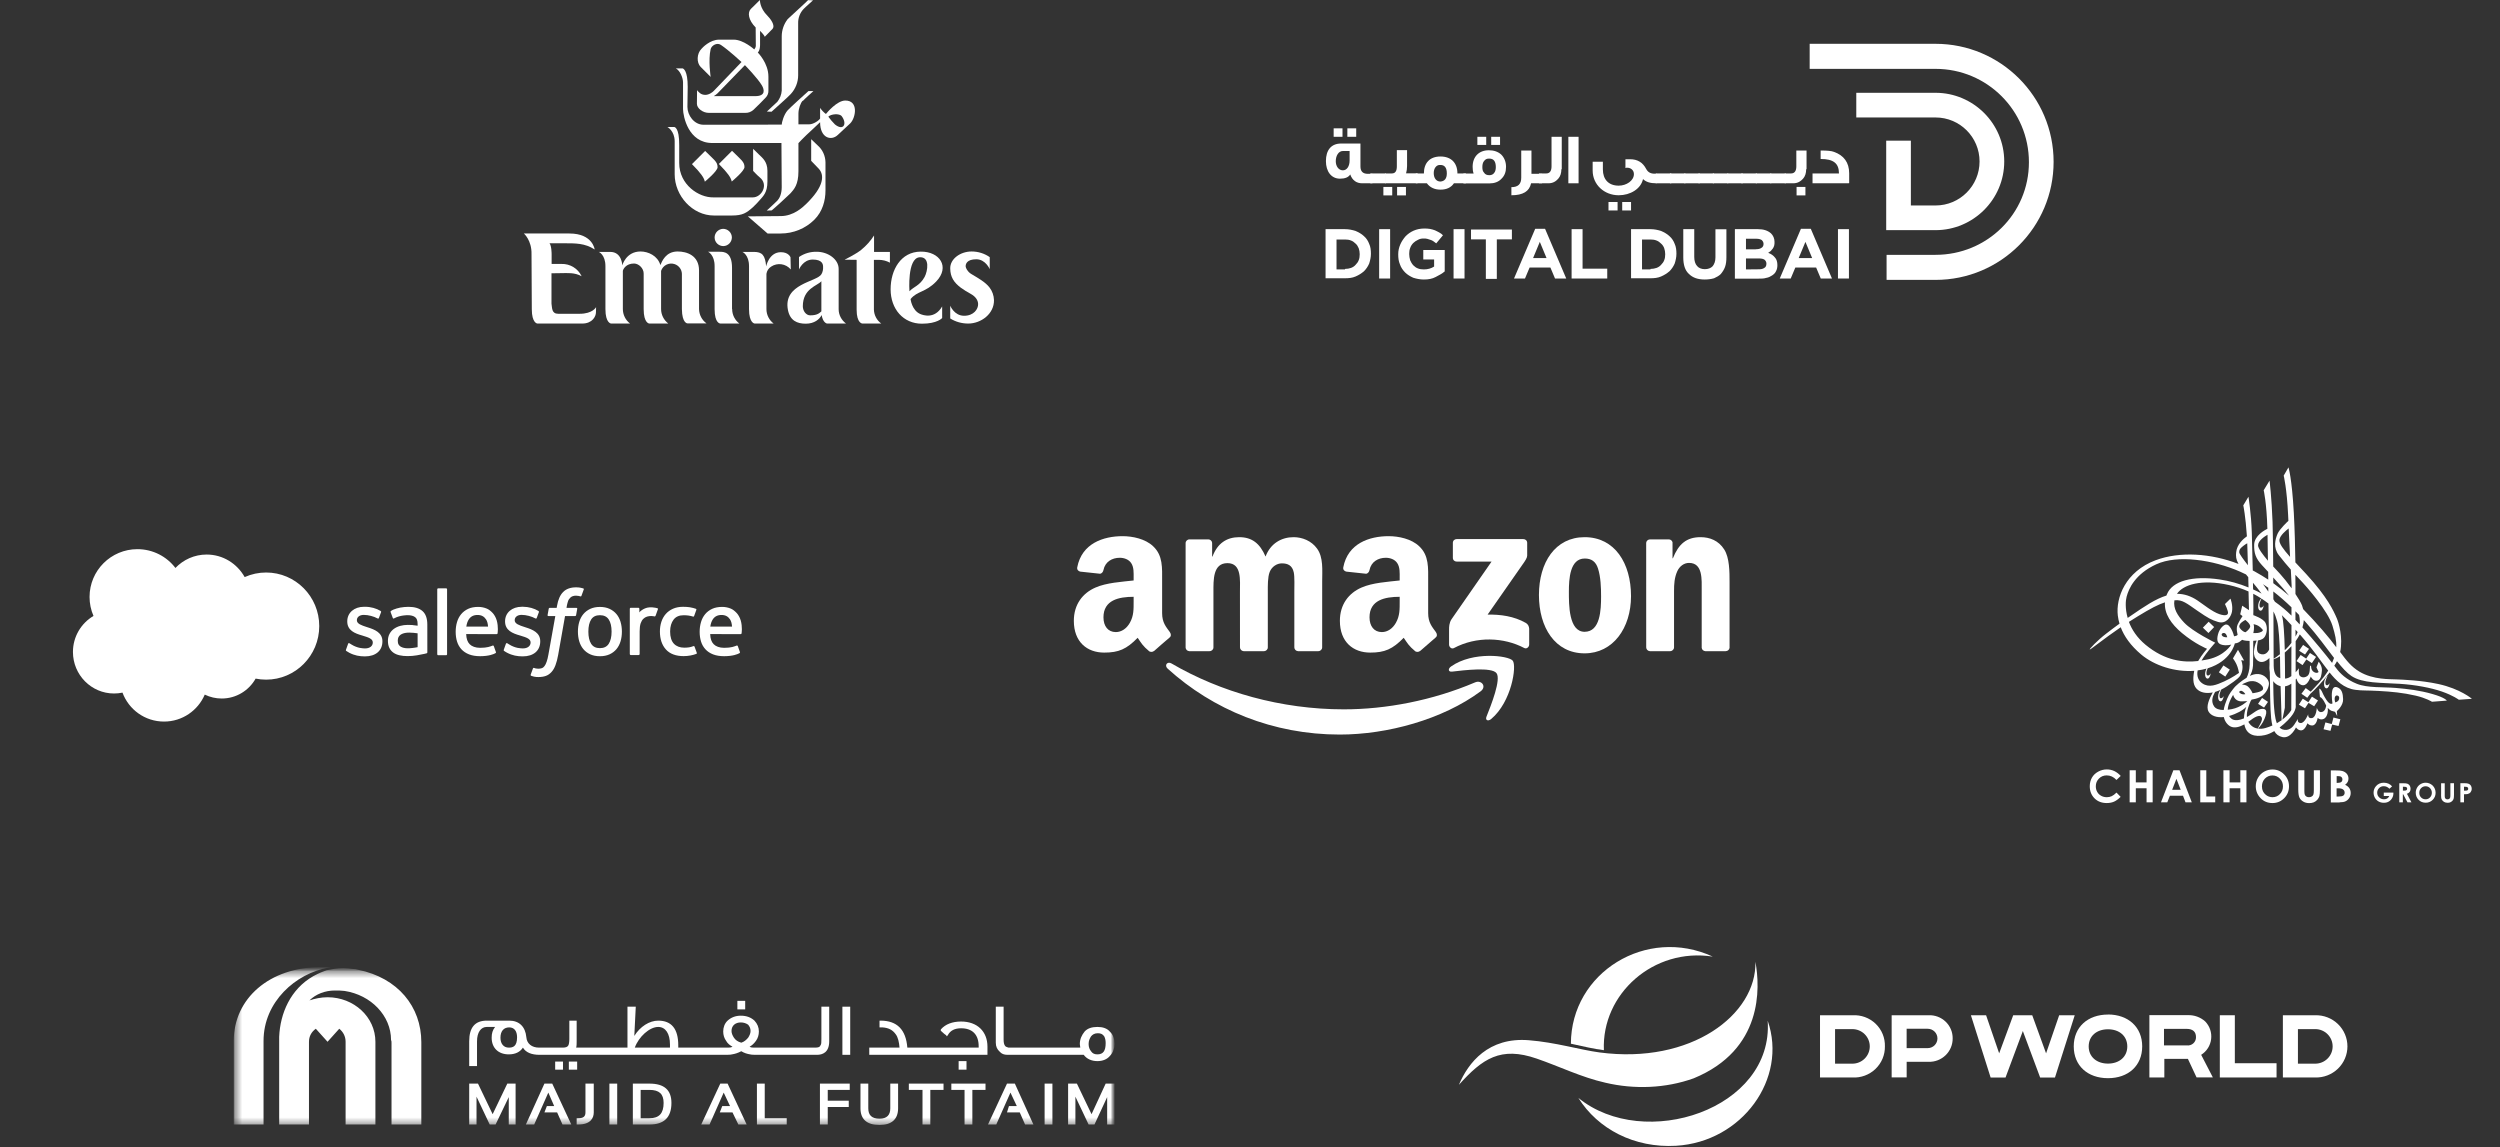 <svg width="377" height="173" viewBox="0 0 377 173" fill="none" xmlns="http://www.w3.org/2000/svg">
<rect x="0" y="0" width="377" height="173" fill="#333333" stroke="none"/>
<g clip-path="url(#clip0_30995_6769)">
<mask id="mask0_30995_6769" style="mask-type:luminance" maskUnits="userSpaceOnUse" x="-8" y="127" width="610" height="419">
<path fill-rule="evenodd" clip-rule="evenodd" d="M-7.975 545.688H601.957V127.831H-7.975V545.688Z" fill="white"/>
</mask>
<g mask="url(#mask0_30995_6769)">
<mask id="mask1_30995_6769" style="mask-type:luminance" maskUnits="userSpaceOnUse" x="35" y="146" width="134" height="24">
<path d="M35.249 169.617H168.089V146.247H35.249V169.617Z" fill="white"/>
</mask>
<g mask="url(#mask1_30995_6769)">
<mask id="mask2_30995_6769" style="mask-type:luminance" maskUnits="userSpaceOnUse" x="35" y="146" width="133" height="25">
<path fill-rule="evenodd" clip-rule="evenodd" d="M35.249 146.247V170.19H167.991V146.247" fill="white"/>
</mask>
<g mask="url(#mask2_30995_6769)">
<path d="M76.501 163.408L74.291 168.02L72.081 163.408H70.755V169.58H71.86V165.375L73.849 169.58H74.733L76.722 165.443V169.58H77.753V163.408H76.501Z" fill="white"/>
</g>
<mask id="mask3_30995_6769" style="mask-type:luminance" maskUnits="userSpaceOnUse" x="35" y="146" width="133" height="25">
<path fill-rule="evenodd" clip-rule="evenodd" d="M35.249 146.247V170.19H167.991V146.247" fill="white"/>
</mask>
<g mask="url(#mask3_30995_6769)">
<path d="M82.099 163.408L79.3 169.58H80.552L82.688 164.764L83.572 166.799H82.467L82.099 167.749H84.014L84.825 169.58H86.151L83.278 163.408H82.099Z" fill="white"/>
</g>
<mask id="mask4_30995_6769" style="mask-type:luminance" maskUnits="userSpaceOnUse" x="35" y="146" width="133" height="25">
<path d="M35.249 146.247V170.19H167.991V146.247" fill="white"/>
</mask>
<g mask="url(#mask4_30995_6769)">
<path d="M88.287 167.749C88.287 168.359 87.993 168.63 87.182 168.63H86.961V169.58H87.182C89.098 169.58 89.539 168.563 89.539 167.749V163.408H88.287V167.749Z" fill="white"/>
</g>
<mask id="mask5_30995_6769" style="mask-type:luminance" maskUnits="userSpaceOnUse" x="35" y="146" width="133" height="25">
<path d="M35.249 146.247V170.19H167.991V146.247" fill="white"/>
</mask>
<g mask="url(#mask5_30995_6769)">
<path d="M91.897 169.58H93.074V163.408H91.897V169.58Z" fill="white"/>
</g>
<mask id="mask6_30995_6769" style="mask-type:luminance" maskUnits="userSpaceOnUse" x="35" y="146" width="133" height="25">
<path d="M35.249 146.247V170.19H167.991V146.247" fill="white"/>
</mask>
<g mask="url(#mask6_30995_6769)">
<path d="M97.938 163.408H95.433V169.58H97.938C100.147 169.58 101.252 168.495 101.252 166.324C101.252 164.357 100.147 163.408 97.938 163.408ZM97.938 168.63H96.611V164.357H97.938C99.411 164.357 100.073 164.968 100.073 166.324C100.073 167.884 99.411 168.63 97.938 168.63Z" fill="white"/>
</g>
<mask id="mask7_30995_6769" style="mask-type:luminance" maskUnits="userSpaceOnUse" x="35" y="146" width="133" height="25">
<path d="M35.249 146.247V170.19H167.991V146.247" fill="white"/>
</mask>
<g mask="url(#mask7_30995_6769)">
<path d="M108.618 163.408L105.745 169.58H106.998L109.133 164.764L110.091 166.799H108.913L108.544 167.749H110.459L111.344 169.58H112.596L109.723 163.408H108.618Z" fill="white"/>
</g>
<mask id="mask8_30995_6769" style="mask-type:luminance" maskUnits="userSpaceOnUse" x="35" y="146" width="133" height="25">
<path d="M35.249 146.247V170.19H167.991V146.247" fill="white"/>
</mask>
<g mask="url(#mask8_30995_6769)">
<path d="M114.144 163.408V169.58H118.637V168.63H115.322V163.408H114.144Z" fill="white"/>
</g>
<mask id="mask9_30995_6769" style="mask-type:luminance" maskUnits="userSpaceOnUse" x="35" y="146" width="133" height="25">
<path d="M35.249 146.247V170.19H167.991V146.247" fill="white"/>
</mask>
<g mask="url(#mask9_30995_6769)">
<path d="M123.646 163.408V169.58H124.824V166.935H127.992V165.985H124.824V164.357H128.139V163.408H123.646Z" fill="white"/>
</g>
<mask id="mask10_30995_6769" style="mask-type:luminance" maskUnits="userSpaceOnUse" x="35" y="146" width="133" height="25">
<path d="M35.249 146.247V170.19H167.991V146.247" fill="white"/>
</mask>
<g mask="url(#mask10_30995_6769)">
<path d="M134.255 167.138C134.255 168.156 133.735 168.698 132.632 168.698C131.454 168.698 130.938 168.156 130.938 167.138V163.408H129.759V167.138C129.759 168.766 130.717 169.648 132.632 169.648C134.471 169.648 135.433 168.766 135.433 167.138V163.408H134.255V167.138Z" fill="white"/>
</g>
<mask id="mask11_30995_6769" style="mask-type:luminance" maskUnits="userSpaceOnUse" x="35" y="146" width="133" height="25">
<path d="M35.249 146.247V170.19H167.991V146.247" fill="white"/>
</mask>
<g mask="url(#mask11_30995_6769)">
<path d="M137.053 163.408V164.357H139.114V169.58H140.292V164.357H142.284V163.408H137.053Z" fill="white"/>
</g>
<mask id="mask12_30995_6769" style="mask-type:luminance" maskUnits="userSpaceOnUse" x="35" y="146" width="133" height="25">
<path d="M35.249 146.247V170.19H167.991V146.247" fill="white"/>
</mask>
<g mask="url(#mask12_30995_6769)">
<path d="M143.462 163.408V164.357H145.454V169.58H146.632V164.357H148.615V163.408H143.462Z" fill="white"/>
</g>
<mask id="mask13_30995_6769" style="mask-type:luminance" maskUnits="userSpaceOnUse" x="35" y="146" width="133" height="25">
<path d="M35.249 146.247V170.19H167.991V146.247" fill="white"/>
</mask>
<g mask="url(#mask13_30995_6769)">
<path d="M151.854 163.408L148.988 169.58H150.235L152.375 164.764L153.336 166.799H152.149L151.854 167.749H153.778L154.583 169.58H155.839L153.042 163.408H151.854Z" fill="white"/>
</g>
<mask id="mask14_30995_6769" style="mask-type:luminance" maskUnits="userSpaceOnUse" x="35" y="146" width="133" height="25">
<path d="M35.249 146.247V170.19H167.991V146.247" fill="white"/>
</mask>
<g mask="url(#mask14_30995_6769)">
<path d="M157.527 169.58H158.705V163.408H157.527V169.58Z" fill="white"/>
</g>
<mask id="mask15_30995_6769" style="mask-type:luminance" maskUnits="userSpaceOnUse" x="35" y="146" width="133" height="25">
<path d="M35.249 146.247V170.19H167.991V146.247" fill="white"/>
</mask>
<g mask="url(#mask15_30995_6769)">
<path d="M166.735 163.408L164.605 168.02L162.396 163.408H161.071V169.58H162.171V165.375L164.163 169.58H165.046L166.96 165.443V169.58H168.07V163.408H166.735Z" fill="white"/>
</g>
<mask id="mask16_30995_6769" style="mask-type:luminance" maskUnits="userSpaceOnUse" x="35" y="146" width="133" height="25">
<path d="M35.249 146.247V170.19H167.991V146.247" fill="white"/>
</mask>
<g mask="url(#mask16_30995_6769)">
<path d="M83.72 161.305H84.898V160.085H83.72V161.305Z" fill="white"/>
</g>
<mask id="mask17_30995_6769" style="mask-type:luminance" maskUnits="userSpaceOnUse" x="35" y="146" width="133" height="25">
<path d="M35.249 146.247V170.19H167.991V146.247" fill="white"/>
</mask>
<g mask="url(#mask17_30995_6769)">
<path d="M87.035 160.085H85.782V161.305H87.035V160.085Z" fill="white"/>
</g>
<mask id="mask18_30995_6769" style="mask-type:luminance" maskUnits="userSpaceOnUse" x="35" y="146" width="133" height="25">
<path d="M35.249 146.247V170.19H167.991V146.247" fill="white"/>
</mask>
<g mask="url(#mask18_30995_6769)">
<path d="M112.375 150.928H111.196V152.216H112.375V150.928Z" fill="white"/>
</g>
<mask id="mask19_30995_6769" style="mask-type:luminance" maskUnits="userSpaceOnUse" x="35" y="146" width="133" height="25">
<path d="M35.249 146.247V170.19H167.991V146.247" fill="white"/>
</mask>
<g mask="url(#mask19_30995_6769)">
<path d="M125.045 157.032V151.81H123.866V156.693C123.866 157.168 123.866 157.507 123.719 157.643C123.645 157.914 123.351 157.982 122.909 157.982H113.774C113.48 157.982 113.259 157.982 113.038 157.846C113.406 157.643 113.701 157.371 113.996 156.965C114.29 156.558 114.438 156.083 114.438 155.54C114.438 154.93 114.217 154.387 113.774 153.912C113.259 153.438 112.596 153.166 111.712 153.166C110.902 153.166 110.239 153.438 109.723 153.912C109.281 154.319 109.06 154.93 109.06 155.54C109.06 156.083 109.207 156.558 109.503 156.965C109.723 157.371 110.091 157.643 110.46 157.846C110.239 157.982 109.944 157.982 109.723 157.982H102.283C102.283 157.846 102.283 157.778 102.283 157.643C102.283 155.133 101.252 153.912 99.263 153.912C97.937 153.912 96.538 154.794 95.653 156.218L95.874 151.81H94.622V157.982H86.887C86.961 157.71 86.961 157.371 86.961 157.032V153.912H85.856V156.693C85.856 157.168 85.782 157.507 85.708 157.643C85.561 157.914 85.267 157.982 84.825 157.982H81.289C80.184 157.982 79.447 157.371 79.374 156.422C79.226 154.794 78.269 153.912 76.795 153.912H73.407C71.639 153.912 70.755 154.93 70.755 157.032V160.763H71.934V157.032C71.934 155.676 72.523 154.862 73.407 154.862H74.659C74.291 155.336 74.143 155.811 74.143 156.49C74.143 158.05 75.175 158.999 76.722 158.999C77.68 158.999 78.416 158.66 78.858 157.982C79.3 158.728 80.184 159.067 81.362 159.067H108.986C109.723 159.067 110.165 159.067 110.386 158.999C110.828 158.931 111.27 158.796 111.786 158.525C112.227 158.796 112.67 158.931 113.112 158.999C113.332 159.067 113.774 159.067 114.438 159.067H123.204C124.013 159.067 125.045 158.728 125.045 157.032ZM111.712 154.183C112.154 154.183 112.523 154.319 112.817 154.523C113.038 154.794 113.185 155.065 113.185 155.472C113.185 155.811 113.038 156.15 112.817 156.49C112.523 156.828 112.227 157.1 111.786 157.236C111.27 157.1 110.902 156.828 110.68 156.49C110.46 156.15 110.312 155.811 110.312 155.472C110.312 154.658 110.902 154.183 111.712 154.183ZM101.031 157.507C101.031 157.643 101.031 157.846 101.031 157.982H95.727C96.317 156.354 97.937 154.862 99.263 154.862C100.368 154.862 101.031 155.879 101.031 157.507ZM76.722 157.982C75.985 157.982 75.469 157.439 75.469 156.49C75.469 155.472 75.985 154.93 76.795 154.93C77.532 154.93 77.974 155.472 77.974 156.422C77.974 157.846 77.311 157.982 76.722 157.982Z" fill="white"/>
</g>
<mask id="mask20_30995_6769" style="mask-type:luminance" maskUnits="userSpaceOnUse" x="35" y="146" width="133" height="25">
<path d="M35.249 146.247V170.19H167.991V146.247" fill="white"/>
</mask>
<g mask="url(#mask20_30995_6769)">
<path d="M128.212 151.809H127.033V159.067H128.212V151.809Z" fill="white"/>
</g>
<mask id="mask21_30995_6769" style="mask-type:luminance" maskUnits="userSpaceOnUse" x="35" y="146" width="133" height="25">
<path d="M35.249 146.247V170.19H167.991V146.247" fill="white"/>
</mask>
<g mask="url(#mask21_30995_6769)">
<path d="M148.909 157.845C148.909 155.54 147.368 154.047 144.934 154.047C143.609 154.047 142.579 154.455 141.911 155.2L141.842 155.336L141.911 155.472C142.284 155.811 142.5 156.015 142.647 156.082L142.795 156.285L142.942 156.082C143.315 155.404 143.972 155.065 144.934 155.065C146.632 155.065 147.584 156.015 147.584 157.778C147.584 157.845 147.584 157.913 147.584 157.982H136.827C136.611 155.268 135.286 153.912 132.779 153.912H132.632V154.929H133.075C134.03 154.997 134.618 155.336 135.06 155.947C135.433 156.422 135.58 157.167 135.649 157.982H131.085V159.067H148.909V157.845Z" fill="white"/>
</g>
<mask id="mask22_30995_6769" style="mask-type:luminance" maskUnits="userSpaceOnUse" x="35" y="146" width="133" height="25">
<path d="M35.249 146.247V170.19H167.991V146.247" fill="white"/>
</mask>
<g mask="url(#mask22_30995_6769)">
<path d="M145.749 160.016H144.562V161.305H145.749V160.016Z" fill="white"/>
</g>
<mask id="mask23_30995_6769" style="mask-type:luminance" maskUnits="userSpaceOnUse" x="35" y="146" width="133" height="25">
<path d="M35.249 146.247V170.19H167.991V146.247" fill="white"/>
</mask>
<g mask="url(#mask23_30995_6769)">
<path d="M151.933 159.067H163.426C163.868 159.678 164.604 160.016 165.488 160.016C166.292 160.016 166.96 159.745 167.402 159.203C167.843 158.728 168.069 158.118 168.069 157.439C168.069 156.625 167.843 156.015 167.402 155.608C166.96 155.065 166.292 154.862 165.488 154.862C164.673 154.862 164.015 155.065 163.574 155.54C163.132 156.083 162.838 156.693 162.838 157.439C162.838 157.643 162.906 157.778 162.906 157.982C158.931 157.982 152.296 157.982 152.08 157.982C151.854 157.914 151.638 157.846 151.56 157.71C151.413 157.507 151.344 157.236 151.344 156.761V151.81H150.166V157.236C150.166 157.846 150.382 158.253 150.755 158.592C151.049 158.931 151.413 159.067 151.933 159.067ZM165.488 158.999C165.046 158.999 164.751 158.863 164.526 158.525C164.31 158.253 164.163 157.914 164.163 157.439C164.163 156.965 164.31 156.625 164.526 156.286C164.751 156.015 165.046 155.811 165.556 155.811C165.998 155.811 166.292 155.947 166.518 156.286C166.665 156.558 166.734 156.896 166.734 157.303C166.734 158.456 166.371 158.999 165.488 158.999Z" fill="white"/>
</g>
<mask id="mask24_30995_6769" style="mask-type:luminance" maskUnits="userSpaceOnUse" x="35" y="146" width="133" height="25">
<path d="M35.249 146.247V170.19H167.991V146.247" fill="white"/>
</mask>
<g mask="url(#mask24_30995_6769)">
<path d="M49.246 146.315C48.656 146.518 48.14 146.722 47.256 147.197C43.794 149.164 42.247 152.827 42.1 156.353C42.1 156.557 42.1 156.761 42.1 156.965V157.1V169.58H46.593V157.1C46.593 156.286 46.962 155.608 47.624 155.133L49.393 157.1L51.16 155.133C51.749 155.608 52.117 156.286 52.117 157.1V169.58H56.612V157.1C56.612 153.37 53.37 150.385 49.393 150.385C48.435 150.385 47.477 150.588 46.667 150.86C47.624 149.91 49.024 149.368 50.497 149.368C51.013 149.368 51.455 149.368 51.97 149.435C55.948 150.046 58.969 153.166 58.969 156.828C59.042 156.965 59.042 157.1 59.042 157.303V169.58H63.536C63.536 169.58 63.536 157.235 63.536 157.168C63.536 151.81 60 147.468 54.033 146.248C53.813 146.18 53.444 146.112 53.149 146.112C52.707 146.044 52.192 145.976 51.749 145.976C50.792 145.976 50.055 146.18 49.246 146.315ZM48.361 145.84C40.627 145.84 35.249 150.588 35.249 156.965V169.58H39.742C39.742 169.58 39.742 162.662 39.742 156.965C39.742 151.063 44.604 146.79 49.54 145.908C49.687 145.908 49.982 145.84 49.687 145.84H48.361Z" fill="white"/>
</g>
</g>
</g>
</g>
<g clip-path="url(#clip1_30995_6769)">
<path d="M255.407 162.61C251.171 164.132 246.453 164.304 242.091 163.273C238.49 162.463 235.167 160.818 231.743 159.64C226.29 157.75 223.551 159.64 220 163.592C221.42 160.229 224.464 156.376 230.551 156.867C234.584 157.186 238.261 158.315 241.203 158.707C255.026 160.548 264.918 152.988 264.715 145.036C265.45 148.987 265.856 158.315 255.407 162.61Z" fill="white"/>
<path d="M252.759 172.782C246.448 173.154 240.945 170.244 238.017 165.565C247.937 173.666 267.475 167.288 266.567 153.925C269.621 162.678 262.679 172.2 252.759 172.782Z" fill="white"/>
<path d="M241.867 158.369C241.506 149.869 249.367 142.86 258.286 144.257C248.309 139.646 236.915 146.632 236.891 157.391C238.694 157.787 240.376 158.183 241.867 158.369Z" fill="white"/>
<path d="M279.335 160.402H276.727V155.19H279.335C280.032 155.19 280.7 155.465 281.192 155.953C281.685 156.442 281.962 157.105 281.962 157.796C281.962 158.487 281.685 159.15 281.192 159.639C280.7 160.128 280.032 160.403 279.335 160.403V160.402ZM279.335 153.099H274.458V162.486H279.335C279.973 162.521 280.612 162.424 281.211 162.203C281.81 161.982 282.357 161.641 282.817 161.201C283.278 160.761 283.642 160.232 283.888 159.646C284.133 159.06 284.254 158.431 284.244 157.797C284.262 157.163 284.148 156.532 283.908 155.944C283.667 155.357 283.306 154.825 282.848 154.383C282.389 153.942 281.842 153.6 281.243 153.38C280.644 153.159 280.005 153.065 279.367 153.103L279.335 153.099Z" fill="white"/>
<path d="M349.136 160.402H346.528V155.189H349.136C349.832 155.189 350.5 155.464 350.993 155.953C351.486 156.442 351.762 157.104 351.762 157.796C351.762 158.487 351.486 159.15 350.993 159.639C350.5 160.127 349.832 160.402 349.136 160.402ZM349.136 153.099H344.259V162.486H349.136C349.767 162.503 350.395 162.394 350.983 162.166C351.572 161.937 352.108 161.595 352.561 161.158C353.013 160.721 353.373 160.199 353.619 159.621C353.865 159.044 353.992 158.424 353.993 157.798C353.994 157.171 353.868 156.551 353.623 155.973C353.378 155.395 353.02 154.872 352.568 154.434C352.116 153.996 351.581 153.652 350.993 153.423C350.405 153.194 349.777 153.083 349.146 153.099H349.136Z" fill="white"/>
<path d="M287.52 155.138V158.058H290.696C291.086 158.058 291.46 157.904 291.736 157.63C292.012 157.356 292.167 156.985 292.167 156.598C292.167 156.211 292.012 155.839 291.736 155.566C291.46 155.292 291.086 155.138 290.696 155.138H287.52ZM285.256 153.099H290.811C291.286 153.077 291.76 153.15 292.205 153.316C292.649 153.482 293.055 153.737 293.397 154.064C293.739 154.391 294.01 154.784 294.193 155.219C294.377 155.654 294.468 156.121 294.463 156.593C294.467 157.065 294.374 157.534 294.191 157.97C294.007 158.406 293.737 158.801 293.396 159.131C293.055 159.46 292.65 159.718 292.206 159.889C291.762 160.059 291.287 160.139 290.811 160.123H287.525V162.472H285.261V153.099L285.256 153.099Z" fill="white"/>
<path d="M310.524 153.099L308.548 158.844L306.461 153.099H303.592L301.474 158.844L299.502 153.099H297.212L300.185 162.487H302.436L305.045 155.479L307.653 162.487H309.891L312.87 153.099H310.524Z" fill="white"/>
<path d="M326.33 155.154V157.644H329.747C329.925 157.67 330.108 157.656 330.28 157.605C330.453 157.553 330.612 157.464 330.747 157.345C330.881 157.225 330.987 157.078 331.058 156.913C331.128 156.748 331.161 156.57 331.155 156.391C331.155 155.553 330.633 155.154 329.747 155.154H326.33ZM324.092 153.084H329.934C330.895 153.053 331.829 153.393 332.543 154.031C332.881 154.381 333.137 154.801 333.293 155.261C333.448 155.721 333.498 156.21 333.44 156.691C333.383 157.173 333.218 157.636 332.958 158.047C332.698 158.458 332.349 158.806 331.937 159.067L333.696 162.468H331.238L329.934 159.677H326.382V162.48H324.128V153.093L324.092 153.084Z" fill="white"/>
<path d="M334.749 153.099H337.013V160.335H343.304V162.483H334.749V153.099Z" fill="white"/>
<path d="M317.885 160.391C316.169 160.391 314.974 159.356 314.974 157.804C314.974 156.251 316.153 155.216 317.885 155.216C319.617 155.216 320.796 156.251 320.796 157.804C320.796 159.356 319.602 160.391 317.885 160.391ZM317.885 152.995C314.829 152.995 312.721 154.884 312.721 157.792C312.721 160.701 314.807 162.59 317.885 162.59C320.963 162.59 323.044 160.696 323.044 157.793C323.044 154.889 320.941 152.985 317.885 152.985V152.995Z" fill="white"/>
</g>
<path fill-rule="evenodd" clip-rule="evenodd" d="M26.456 85.645C27.654 84.397 29.322 83.625 31.164 83.625C33.621 83.625 35.75 84.99 36.897 87.023C37.914 86.568 39.017 86.333 40.131 86.334C44.553 86.334 48.143 89.95 48.143 94.412C48.143 98.875 44.553 102.491 40.131 102.491C39.591 102.491 39.064 102.437 38.548 102.334C37.545 104.122 35.627 105.336 33.444 105.336C32.554 105.338 31.677 105.137 30.878 104.747C29.861 107.135 27.493 108.813 24.736 108.813C21.856 108.813 19.413 106.999 18.471 104.447C18.052 104.535 17.625 104.58 17.196 104.579C13.771 104.579 11 101.768 11 98.316C11 95.996 12.248 93.976 14.098 92.884C13.706 91.98 13.504 91.005 13.505 90.019C13.505 86.034 16.739 82.814 20.724 82.814C23.058 82.814 25.147 83.926 26.457 85.652" fill="white"/>
<path fill-rule="evenodd" clip-rule="evenodd" d="M52.175 97.977C52.125 98.106 52.193 98.134 52.209 98.157C52.358 98.264 52.509 98.342 52.661 98.43C53.47 98.858 54.234 98.984 55.032 98.984C56.657 98.984 57.668 98.118 57.668 96.726V96.698C57.668 95.411 56.526 94.942 55.46 94.607L55.321 94.562C54.514 94.3 53.817 94.072 53.817 93.542V93.515C53.817 93.061 54.225 92.726 54.855 92.726C55.554 92.726 56.387 92.958 56.92 93.253C56.92 93.253 57.078 93.355 57.135 93.202C57.166 93.12 57.438 92.393 57.467 92.311C57.498 92.226 57.444 92.161 57.388 92.128C56.777 91.755 55.932 91.502 55.058 91.502L54.896 91.502C53.407 91.502 52.367 92.403 52.367 93.69V93.718C52.367 95.075 53.515 95.518 54.587 95.824L54.759 95.878C55.54 96.118 56.216 96.326 56.216 96.874V96.901C56.216 97.405 55.776 97.781 55.071 97.781C54.797 97.781 53.923 97.776 52.976 97.178C52.862 97.111 52.797 97.063 52.708 97.009C52.662 96.981 52.545 96.93 52.495 97.083L52.174 97.974M75.975 97.974C75.925 98.104 75.992 98.131 76.009 98.154C76.157 98.262 76.309 98.34 76.461 98.428C77.27 98.856 78.034 98.981 78.832 98.981C80.457 98.981 81.468 98.116 81.468 96.724V96.696C81.468 95.409 80.329 94.94 79.26 94.605L79.121 94.559C78.314 94.298 77.617 94.07 77.617 93.54V93.513C77.617 93.058 78.025 92.723 78.654 92.723C79.354 92.723 80.184 92.956 80.72 93.251C80.72 93.251 80.878 93.353 80.936 93.2C80.966 93.118 81.238 92.39 81.265 92.309C81.296 92.223 81.241 92.159 81.186 92.126C80.574 91.753 79.729 91.499 78.856 91.499L78.693 91.5C77.204 91.5 76.164 92.4 76.164 93.688V93.716C76.164 95.073 77.312 95.516 78.384 95.822L78.556 95.875C79.34 96.115 80.013 96.324 80.013 96.872V96.899C80.013 97.403 79.573 97.779 78.868 97.779C78.593 97.779 77.717 97.774 76.773 97.176C76.659 97.109 76.592 97.063 76.505 97.007C76.476 96.988 76.338 96.935 76.292 97.081L75.971 97.972M92.227 95.245C92.227 96.032 92.08 96.652 91.793 97.092C91.506 97.526 91.073 97.739 90.47 97.739C89.867 97.739 89.436 97.528 89.153 97.095C88.869 96.658 88.725 96.035 88.725 95.248C88.725 94.462 88.87 93.844 89.153 93.41C89.435 92.979 89.864 92.772 90.47 92.772C91.076 92.772 91.507 92.981 91.793 93.41C92.082 93.844 92.227 94.462 92.227 95.248M93.584 93.789C93.45 93.337 93.243 92.941 92.967 92.609C92.689 92.277 92.34 92.009 91.924 91.816C91.51 91.623 91.021 91.525 90.467 91.525C89.914 91.525 89.427 91.623 89.01 91.816C88.597 92.01 88.244 92.277 87.968 92.609C87.691 92.941 87.484 93.337 87.35 93.789C87.217 94.237 87.15 94.727 87.15 95.248C87.15 95.769 87.217 96.259 87.35 96.708C87.483 97.159 87.691 97.555 87.968 97.887C88.245 98.219 88.597 98.485 89.01 98.674C89.427 98.863 89.916 98.959 90.467 98.959C91.018 98.959 91.507 98.863 91.921 98.674C92.334 98.485 92.687 98.219 92.964 97.887C93.24 97.555 93.447 97.159 93.581 96.708C93.713 96.259 93.781 95.769 93.781 95.248C93.781 94.73 93.713 94.237 93.581 93.789M104.739 97.517C104.694 97.385 104.565 97.435 104.565 97.435C104.368 97.511 104.157 97.581 103.933 97.616C103.707 97.651 103.455 97.669 103.19 97.669C102.535 97.669 102.01 97.473 101.638 97.086C101.262 96.699 101.052 96.075 101.055 95.231C101.057 94.462 101.243 93.885 101.576 93.442C101.906 93.005 102.412 92.778 103.083 92.778C103.642 92.778 104.07 92.843 104.519 92.983C104.519 92.983 104.625 93.029 104.676 92.889C104.795 92.56 104.883 92.324 105.011 91.963C105.047 91.859 104.959 91.816 104.926 91.803C104.75 91.734 104.335 91.622 104.02 91.574C103.726 91.529 103.385 91.506 103.001 91.506C102.43 91.506 101.923 91.604 101.489 91.797C101.055 91.99 100.688 92.257 100.396 92.59C100.105 92.922 99.884 93.318 99.735 93.769C99.588 94.218 99.514 94.71 99.514 95.232C99.514 96.356 99.817 97.268 100.417 97.935C101.017 98.605 101.92 98.943 103.097 98.943C103.793 98.943 104.507 98.802 105.019 98.599C105.019 98.599 105.117 98.552 105.075 98.438L104.739 97.517ZM107.114 94.488C107.179 94.051 107.299 93.687 107.487 93.404C107.769 92.973 108.198 92.737 108.801 92.737C109.404 92.737 109.803 92.974 110.088 93.404C110.278 93.688 110.36 94.065 110.391 94.488L107.099 94.487L107.114 94.488ZM111.688 93.526C111.572 93.092 111.286 92.652 111.099 92.451C110.802 92.134 110.514 91.91 110.225 91.787C109.809 91.61 109.361 91.519 108.909 91.52C108.335 91.52 107.813 91.617 107.391 91.814C106.968 92.013 106.613 92.283 106.333 92.621C106.054 92.959 105.844 93.358 105.71 93.816C105.576 94.267 105.508 94.762 105.508 95.281C105.508 95.811 105.579 96.303 105.717 96.749C105.856 97.198 106.081 97.591 106.384 97.917C106.687 98.247 107.074 98.503 107.54 98.684C108.003 98.863 108.566 98.956 109.209 98.954C110.538 98.949 111.237 98.654 111.523 98.493C111.574 98.465 111.622 98.416 111.562 98.274L111.262 97.432C111.215 97.306 111.088 97.352 111.088 97.352C110.759 97.475 110.293 97.695 109.201 97.692C108.487 97.691 107.96 97.481 107.628 97.151C107.29 96.813 107.121 96.32 107.095 95.621L111.697 95.625C111.697 95.625 111.819 95.624 111.831 95.505C111.836 95.456 111.989 94.561 111.694 93.527L111.688 93.526ZM70.321 94.488C70.386 94.051 70.506 93.687 70.694 93.404C70.976 92.973 71.404 92.737 72.007 92.737C72.611 92.737 73.01 92.974 73.295 93.404C73.484 93.688 73.567 94.065 73.598 94.488L70.306 94.487L70.321 94.488ZM74.894 93.526C74.779 93.092 74.492 92.652 74.306 92.451C74.009 92.134 73.72 91.91 73.432 91.787C73.016 91.61 72.568 91.519 72.115 91.52C71.541 91.52 71.02 91.617 70.597 91.814C70.175 92.013 69.82 92.283 69.54 92.621C69.261 92.959 69.051 93.358 68.917 93.816C68.783 94.267 68.716 94.762 68.716 95.281C68.716 95.811 68.785 96.303 68.924 96.749C69.063 97.198 69.288 97.591 69.588 97.917C69.891 98.247 70.279 98.503 70.745 98.684C71.208 98.863 71.767 98.956 72.414 98.954C73.743 98.949 74.442 98.654 74.727 98.493C74.778 98.465 74.826 98.416 74.766 98.274L74.466 97.432C74.42 97.306 74.293 97.352 74.293 97.352C73.963 97.475 73.497 97.695 72.405 97.692C71.694 97.691 71.164 97.481 70.832 97.151C70.494 96.813 70.325 96.32 70.299 95.621L74.901 95.625C74.901 95.625 75.023 95.624 75.035 95.505C75.04 95.456 75.193 94.561 74.898 93.527L74.894 93.526ZM60.387 97.488C60.206 97.344 60.181 97.309 60.122 97.216C60.031 97.075 59.984 96.875 59.984 96.618C59.984 96.216 60.118 95.925 60.395 95.73C60.392 95.731 60.791 95.386 61.729 95.398C62.147 95.405 62.563 95.441 62.976 95.504V97.593C62.976 97.593 62.394 97.718 61.735 97.758C60.8 97.814 60.387 97.489 60.389 97.49L60.387 97.488ZM62.216 94.255C62.03 94.241 61.788 94.234 61.5 94.234C61.106 94.234 60.725 94.283 60.369 94.379C60.011 94.476 59.688 94.626 59.411 94.825C59.133 95.023 58.905 95.282 58.744 95.582C58.581 95.885 58.498 96.241 58.498 96.643C58.498 97.051 58.569 97.403 58.709 97.692C58.846 97.978 59.052 98.225 59.309 98.411C59.564 98.597 59.88 98.734 60.244 98.816C60.605 98.899 61.013 98.94 61.462 98.94C61.934 98.94 62.403 98.901 62.857 98.824C63.244 98.757 63.63 98.682 64.013 98.599C64.167 98.564 64.337 98.517 64.337 98.517C64.45 98.489 64.442 98.367 64.442 98.367L64.439 94.172C64.439 93.252 64.193 92.567 63.708 92.145C63.224 91.722 62.516 91.51 61.599 91.51C61.255 91.51 60.699 91.556 60.367 91.623C60.367 91.623 59.364 91.817 58.951 92.141C58.951 92.141 58.86 92.197 58.909 92.324L59.236 93.198C59.276 93.311 59.386 93.273 59.386 93.273C59.386 93.273 59.421 93.259 59.462 93.235C60.345 92.754 61.463 92.769 61.463 92.769C61.959 92.769 62.343 92.869 62.599 93.066C62.85 93.258 62.978 93.549 62.978 94.161V94.356C62.585 94.298 62.221 94.266 62.221 94.266L62.216 94.255ZM99.213 91.886C99.22 91.871 99.224 91.854 99.224 91.838C99.224 91.821 99.221 91.804 99.214 91.789C99.208 91.773 99.198 91.76 99.186 91.748C99.174 91.736 99.16 91.727 99.144 91.721C99.066 91.691 98.675 91.609 98.375 91.59C97.799 91.554 97.478 91.651 97.19 91.781C96.905 91.909 96.59 92.115 96.415 92.354L96.414 91.795C96.414 91.718 96.36 91.656 96.282 91.656H95.105C95.029 91.656 94.974 91.718 94.974 91.795V98.641C94.974 98.678 94.989 98.713 95.015 98.74C95.041 98.766 95.076 98.781 95.113 98.781H96.319C96.356 98.781 96.392 98.766 96.418 98.74C96.444 98.713 96.459 98.678 96.459 98.641V95.204C96.459 94.743 96.509 94.286 96.61 93.997C96.71 93.712 96.845 93.485 97.012 93.322C97.172 93.164 97.366 93.047 97.58 92.981C97.781 92.923 97.989 92.894 98.198 92.894C98.438 92.894 98.702 92.956 98.702 92.956C98.791 92.966 98.84 92.911 98.87 92.832C98.949 92.622 99.173 91.993 99.216 91.867" fill="#FFFFFE"/>
<path fill-rule="evenodd" clip-rule="evenodd" d="M87.949 88.727C87.8 88.682 87.648 88.646 87.495 88.619C87.289 88.584 87.08 88.568 86.87 88.57C86.039 88.57 85.384 88.805 84.924 89.269C84.467 89.729 84.156 90.431 84.001 91.353L83.945 91.665H82.901C82.901 91.665 82.774 91.659 82.747 91.798L82.576 92.754C82.564 92.845 82.603 92.902 82.726 92.902H83.741L82.711 98.653C82.63 99.117 82.538 99.498 82.435 99.786C82.335 100.071 82.236 100.285 82.115 100.44C81.998 100.59 81.886 100.7 81.694 100.764C81.536 100.818 81.353 100.842 81.154 100.842C81.042 100.842 80.894 100.824 80.785 100.802C80.676 100.78 80.619 100.756 80.537 100.721C80.537 100.721 80.418 100.676 80.371 100.795C80.333 100.893 80.062 101.637 80.03 101.729C79.998 101.82 80.043 101.892 80.101 101.913C80.236 101.961 80.337 101.992 80.521 102.035C80.777 102.095 80.992 102.099 81.194 102.099C81.617 102.099 82.002 102.04 82.322 101.924C82.644 101.808 82.924 101.606 83.171 101.332C83.439 101.036 83.607 100.726 83.769 100.304C83.928 99.885 84.064 99.365 84.172 98.76L85.208 92.902H86.721C86.721 92.902 86.849 92.906 86.875 92.768L87.047 91.813C87.059 91.721 87.02 91.664 86.897 91.665H85.428C85.435 91.631 85.501 91.115 85.67 90.628C85.742 90.42 85.878 90.253 85.992 90.138C86.1 90.028 86.232 89.946 86.377 89.898C86.537 89.849 86.703 89.825 86.87 89.827C87.009 89.827 87.145 89.844 87.248 89.865C87.39 89.896 87.446 89.912 87.483 89.923C87.633 89.969 87.653 89.924 87.682 89.852L88.034 88.887C88.07 88.783 87.982 88.74 87.949 88.727ZM67.419 98.665C67.419 98.742 67.364 98.805 67.287 98.805H66.069C65.992 98.805 65.937 98.742 65.937 98.665V88.858C65.937 88.781 65.992 88.719 66.069 88.719H67.287C67.364 88.719 67.419 88.781 67.419 88.858V98.665Z" fill="#FFFFFE"/>
<g clip-path="url(#clip2_30995_6769)">
<path d="M223.279 104.251C217.533 108.503 209.204 110.772 202.033 110.772C191.979 110.772 182.927 107.038 176.079 100.828C175.541 100.34 176.023 99.674 176.668 100.054C184.059 104.372 193.197 106.969 202.636 106.969C209.002 106.969 216.005 105.646 222.444 102.902C223.417 102.487 224.23 103.542 223.279 104.251Z" fill="white"/>
<path d="M225.668 101.506C224.936 100.564 220.813 101.061 218.962 101.281C218.398 101.35 218.312 100.858 218.82 100.503C222.104 98.183 227.493 98.853 228.121 99.63C228.75 100.413 227.958 105.836 224.872 108.425C224.398 108.822 223.946 108.611 224.157 108.083C224.85 106.346 226.404 102.452 225.668 101.506Z" fill="white"/>
<path d="M219.091 84.121V81.865C219.091 81.524 219.349 81.295 219.659 81.295H229.718C230.041 81.295 230.299 81.528 230.299 81.865V83.797C230.295 84.121 230.024 84.545 229.542 85.215L224.329 92.686C226.266 92.639 228.311 92.928 230.067 93.922C230.463 94.147 230.57 94.475 230.601 94.799V97.207C230.601 97.535 230.239 97.92 229.86 97.721C226.766 96.092 222.655 95.914 219.233 97.738C218.884 97.928 218.519 97.548 218.519 97.219V94.933C218.519 94.566 218.523 93.939 218.889 93.382L224.928 84.687H219.672C219.349 84.687 219.091 84.458 219.091 84.121Z" fill="white"/>
<path d="M182.397 98.196H179.337C179.044 98.174 178.812 97.954 178.79 97.673V81.904C178.79 81.589 179.053 81.338 179.38 81.338H182.233C182.53 81.351 182.767 81.58 182.789 81.865V83.927H182.845C183.589 81.934 184.988 81.005 186.873 81.005C188.789 81.005 189.985 81.934 190.846 83.927C191.587 81.934 193.27 81.005 195.073 81.005C196.356 81.005 197.759 81.537 198.615 82.73C199.584 84.056 199.386 85.984 199.386 87.673L199.382 97.626C199.382 97.941 199.119 98.196 198.792 98.196H195.736C195.43 98.174 195.185 97.928 195.185 97.626V89.268C195.185 88.603 195.245 86.943 195.099 86.312C194.871 85.253 194.186 84.955 193.3 84.955C192.559 84.955 191.785 85.452 191.47 86.247C191.156 87.042 191.186 88.374 191.186 89.268V97.626C191.186 97.941 190.924 98.196 190.597 98.196H187.541C187.231 98.174 186.99 97.928 186.99 97.626L186.985 89.268C186.985 87.509 187.274 84.921 185.1 84.921C182.901 84.921 182.987 87.444 182.987 89.268V97.626C182.987 97.941 182.724 98.196 182.397 98.196Z" fill="white"/>
<path d="M238.959 81.005C243.5 81.005 245.958 84.921 245.958 89.899C245.958 94.709 243.242 98.525 238.959 98.525C234.5 98.525 232.072 94.609 232.072 89.73C232.072 84.821 234.53 81.005 238.959 81.005ZM238.985 84.225C236.729 84.225 236.587 87.31 236.587 89.233C236.587 91.161 236.557 95.275 238.959 95.275C241.331 95.275 241.443 91.956 241.443 89.933C241.443 88.603 241.387 87.012 240.986 85.75C240.642 84.653 239.958 84.225 238.985 84.225Z" fill="white"/>
<path d="M251.847 98.196H248.799C248.494 98.174 248.248 97.928 248.248 97.626L248.244 81.852C248.27 81.563 248.524 81.338 248.834 81.338H251.67C251.937 81.351 252.157 81.533 252.217 81.779V84.19H252.273C253.129 82.034 254.33 81.005 256.444 81.005C257.817 81.005 259.155 81.502 260.016 82.864C260.817 84.126 260.817 86.247 260.817 87.773V97.699C260.782 97.976 260.528 98.196 260.227 98.196H257.158C256.878 98.174 256.646 97.967 256.616 97.699V89.134C256.616 87.41 256.814 84.886 254.701 84.886C253.956 84.886 253.272 85.387 252.931 86.148C252.501 87.112 252.445 88.071 252.445 89.134V97.626C252.441 97.941 252.174 98.196 251.847 98.196Z" fill="white"/>
<path d="M211.072 90.664V89.998C208.86 89.998 206.523 90.474 206.523 93.092C206.523 94.419 207.207 95.318 208.382 95.318C209.243 95.318 210.013 94.786 210.5 93.922C211.102 92.859 211.072 91.861 211.072 90.664ZM214.158 98.153C213.956 98.334 213.663 98.347 213.435 98.226C212.419 97.379 212.239 96.986 211.679 96.178C210 97.898 208.812 98.412 206.634 98.412C204.06 98.412 202.055 96.817 202.055 93.624C202.055 91.13 203.402 89.432 205.317 88.602C206.979 87.868 209.299 87.738 211.072 87.535V87.137C211.072 86.407 211.128 85.543 210.702 84.912C210.327 84.346 209.613 84.112 208.985 84.112C207.818 84.112 206.776 84.713 206.523 85.958C206.471 86.234 206.269 86.507 205.993 86.519L203.023 86.2C202.773 86.144 202.498 85.94 202.567 85.556C203.251 81.943 206.501 80.854 209.411 80.854C210.9 80.854 212.845 81.252 214.021 82.384C215.51 83.78 215.368 85.642 215.368 87.669V92.457C215.368 93.896 215.962 94.527 216.521 95.305C216.719 95.582 216.762 95.914 216.513 96.122C215.889 96.645 214.778 97.617 214.167 98.161L214.158 98.153Z" fill="white"/>
<path d="M170.952 90.664V89.998C168.74 89.998 166.402 90.474 166.402 93.092C166.402 94.419 167.087 95.318 168.262 95.318C169.123 95.318 169.893 94.786 170.38 93.922C170.982 92.859 170.952 91.861 170.952 90.664ZM174.038 98.153C173.836 98.334 173.543 98.347 173.315 98.226C172.299 97.379 172.118 96.986 171.559 96.178C169.88 97.898 168.692 98.412 166.514 98.412C163.94 98.412 161.935 96.817 161.935 93.624C161.935 91.13 163.282 89.432 165.197 88.602C166.859 87.868 169.179 87.738 170.952 87.535V87.137C170.952 86.407 171.008 85.543 170.582 84.912C170.207 84.346 169.493 84.112 168.864 84.112C167.698 84.112 166.656 84.713 166.402 85.958C166.351 86.234 166.148 86.507 165.873 86.519L162.903 86.2C162.653 86.144 162.378 85.94 162.447 85.556C163.131 81.943 166.381 80.854 169.291 80.854C170.78 80.854 172.725 81.252 173.9 82.384C175.39 83.78 175.248 85.642 175.248 87.669V92.457C175.248 93.896 175.842 94.527 176.401 95.305C176.599 95.582 176.642 95.914 176.393 96.122C175.768 96.645 174.658 97.617 174.047 98.161L174.038 98.153Z" fill="white"/>
</g>
<path d="M332.194 94.65L333.034 95.459L333.894 94.558L333.064 93.759L332.194 94.65ZM340.515 106.139L341.416 106.706L342.013 105.845L341.122 105.248L340.515 106.139ZM351.629 109.186L350.668 108.943L350.394 109.975L351.437 110.208L351.69 109.267L352.652 109.479L352.925 108.467L351.883 108.204L351.629 109.186ZM348.198 97.848L347.307 97.251L346.7 98.132L347.601 98.699L348.198 97.848ZM351.68 99.964C351.791 99.701 351.893 99.458 351.974 99.215C350.83 97.727 349.514 95.885 347.844 93.992C347.702 93.83 347.56 93.678 347.418 93.516C347.388 93.86 347.317 94.234 347.206 94.619C349.038 96.654 350.759 98.78 351.68 99.964ZM346.487 95.318C346.386 95.196 346.275 95.075 346.163 94.953V95.996C346.285 95.773 346.396 95.55 346.487 95.318ZM345.525 107.07L345.536 103.092C345.272 103.284 344.959 103.446 344.584 103.497C344.574 105.38 344.554 106.736 344.554 106.736L344.179 108.518C345.161 107.779 345.525 107.07 345.525 107.07ZM343.349 109.064C343.612 108.912 343.855 108.761 344.068 108.609C344.037 107.698 343.967 105.42 343.916 103.477C343.886 103.466 343.845 103.456 343.805 103.446C343.349 103.315 343.025 103.041 342.802 102.717C342.823 104.165 342.843 105.511 342.883 106.048C342.954 106.959 343.015 108.214 343.349 109.064ZM342.671 109.408C342.6 109.095 342.539 108.74 342.489 108.325C342.347 107.111 342.306 103.497 342.286 101.371C342.215 100.976 342.225 100.683 342.225 100.683C342.256 100.622 342.246 99.913 342.225 99.225C342.225 99.225 341.051 100.531 340.14 99.296C339.594 98.557 340.1 97.099 340.302 96.593C340.14 96.613 339.968 96.624 339.786 96.634C339.786 97.939 339.786 99.751 339.756 100.339C339.715 101.017 339.513 101.543 339.28 101.928C339.594 101.776 340.059 101.604 340.565 101.644C341.598 101.735 342.155 102.555 342.155 103.062C342.155 103.527 341.891 104.286 341.244 104.843C340.606 105.39 339.553 105.491 339.553 105.491C339.553 105.491 339.492 105.582 339.401 105.714C339.219 106.169 338.743 107.192 338.834 108.123C338.905 108.082 338.976 108.052 339.037 108.012C339.705 107.637 340.424 106.939 341.092 106.898C341.719 106.858 341.79 107.202 341.74 107.586C341.689 107.961 341.375 108.791 340.98 109.307C340.778 109.57 340.626 109.763 340.515 109.874C340.899 109.935 341.284 109.884 341.638 109.783C342.013 109.672 342.357 109.55 342.671 109.408ZM340.464 109.874C340.555 109.712 340.697 109.469 340.849 109.166C341.112 108.67 341.233 108.275 340.92 108.022C340.788 107.91 340.312 107.89 339.401 108.599C339.28 108.69 339.168 108.771 339.047 108.852C339.401 109.479 339.918 109.783 340.464 109.874ZM338.389 108.335C338.409 107.637 338.561 107.05 338.743 106.594C338.217 107.121 337.316 107.637 336.142 107.971C336.233 108.113 336.344 108.254 336.486 108.366C336.962 108.761 337.731 108.599 338.389 108.335ZM335.939 107.03C336.132 107.009 336.334 106.979 336.547 106.939C337.954 106.665 338.895 105.734 338.895 105.734L338.095 105.764C338.095 105.764 337.073 105.876 336.769 104.813C336.769 104.803 336.769 104.793 336.759 104.782C336.526 105.147 336.273 105.633 336.081 106.24C336 106.523 335.949 106.787 335.939 107.03ZM338.095 104.205C337.792 104.084 337.67 104.337 337.67 104.337C337.67 104.337 337.66 104.509 338.025 104.651C338.359 104.782 338.602 104.671 338.602 104.671C338.602 104.671 338.369 104.317 338.095 104.205ZM339.685 104.539C339.685 104.539 341.082 104.388 341.244 103.962C341.365 103.639 341.071 103.304 340.707 103.062C340.333 102.819 339.948 102.646 339.341 102.727C339.087 102.758 338.672 102.92 338.308 103.092C338.237 103.122 338.156 103.173 338.085 103.234C338.146 103.234 338.217 103.234 338.268 103.244C338.936 103.335 339.118 103.649 339.3 103.871C339.502 104.114 339.685 104.539 339.685 104.539ZM336.648 104.043C337.022 103.547 337.215 103.365 337.62 103.031C337.954 102.758 338.47 102.393 338.794 102.201C339.006 101.756 339.229 101.098 339.249 100.207C339.28 99.164 339.249 97.534 339.239 96.654C338.429 96.644 338.106 96.482 338.106 96.482C338.106 96.482 337.974 96.613 337.66 96.826C337.417 96.988 337.012 97.028 337.012 97.028C337.012 97.028 336.476 99.681 332.913 100.784C332.821 100.997 332.73 101.27 332.73 101.472C332.73 101.776 332.811 101.918 333.054 101.857C333.226 101.816 333.378 101.533 333.378 101.533C333.378 101.533 333.297 102.15 333.024 102.302C332.771 102.444 332.427 102.15 332.558 101.351C332.589 101.148 332.67 100.966 332.751 100.824C332.315 100.956 331.86 101.037 331.404 101.098C331.222 102.049 331.566 102.687 332.123 103.062C333.145 103.75 334.239 103.284 335.433 102.748C336.618 102.211 337.64 101.472 337.64 101.472C337.64 101.472 337.518 100.683 337.245 100.136C336.992 99.62 336.729 99.286 336.729 99.286L337.488 97.99L338.409 99.61L337.974 99.559C337.974 99.559 338.268 100.207 338.146 100.986C338.025 101.756 337.701 102.049 337.701 102.049C337.701 102.049 337.539 102.373 335.808 103.507C335.524 103.689 335.241 103.851 334.968 103.983C334.866 104.195 334.694 104.61 334.694 104.894C334.694 105.197 334.775 105.349 335.018 105.278C335.19 105.238 335.342 104.954 335.342 104.954C335.342 104.954 335.261 105.572 334.988 105.724C334.735 105.866 334.391 105.572 334.522 104.772C334.573 104.448 334.725 104.195 334.856 104.033C334.573 104.165 334.31 104.256 334.046 104.337C334.016 104.398 333.975 104.458 333.935 104.539C333.652 105.046 333.398 105.815 333.894 106.534C334.137 106.878 334.623 107.07 335.332 107.07C335.372 106.807 335.443 106.513 335.544 106.2C335.99 104.894 336.263 104.55 336.648 104.043ZM331.485 99.681C332.062 98.678 332.821 97.838 332.821 97.838C332.821 97.838 331.04 97.13 329.036 95.459C327.416 94.103 326.343 92.544 326.475 90.833C325.452 91.157 324.288 91.775 322.395 92.929C321.929 93.212 321.474 93.496 321.039 93.779C321.464 94.913 322.233 96.138 323.549 97.231C326.495 99.67 329.268 99.934 331.485 99.681ZM320.856 93.182C320.988 93.091 321.13 93 321.271 92.898C323.428 91.41 325.078 90.307 326.697 89.811C326.718 89.74 326.748 89.669 326.778 89.609C327.588 87.604 330.635 86.774 334.714 87.382C336.182 87.594 337.66 88.009 339.077 88.586C339.067 88.07 339.047 87.554 339.037 87.037C338.925 86.906 338.814 86.764 338.693 86.622C338.389 86.47 338.085 86.329 337.782 86.197C333.733 84.426 328.378 83.606 325.148 85.104C321.97 86.572 321.008 88.778 320.694 89.983C320.543 90.53 320.441 91.754 320.856 93.182ZM337.68 83.302C337.691 83.525 338.267 84.314 338.986 85.236C338.946 83.788 338.905 82.563 338.885 81.925C338.703 82.027 338.49 82.158 338.318 82.3C337.923 82.624 337.66 82.806 337.68 83.302ZM342.053 88.637C341.79 88.444 341.527 88.272 341.254 88.09C341.325 88.191 341.395 88.272 341.456 88.353C341.638 88.606 341.841 88.89 342.064 89.214C342.064 89.021 342.064 88.829 342.053 88.637ZM342.813 87.948C343.653 88.546 344.442 89.183 345.191 89.831C345.181 89.811 345.161 89.791 345.151 89.781C344.635 89.112 343.693 88.06 342.802 87.088C342.802 87.371 342.813 87.665 342.813 87.948ZM342.003 84.557C341.983 83.12 341.962 81.784 341.942 80.64C341.517 80.883 340.515 81.531 340.515 82.249C340.515 82.695 341.223 83.636 342.003 84.557ZM345.546 96.947L345.556 94.275C345.06 93.728 344.574 93.232 344.088 92.757C344.098 92.797 344.108 92.828 344.129 92.868C344.361 93.617 344.483 95.702 344.544 98.041C344.604 97.99 344.665 97.929 344.726 97.879C344.999 97.615 345.283 97.302 345.546 96.947ZM342.863 99.417C342.863 99.883 342.873 100.227 342.873 100.42C342.904 101.634 343.288 102.11 343.875 102.272C343.855 101.462 343.845 100.804 343.845 100.48C343.845 100.116 343.835 99.579 343.825 98.952C343.39 99.235 343.056 99.357 342.863 99.417ZM342.833 92.21C342.843 95.176 342.853 97.848 342.863 99.347C343.066 99.215 343.4 98.982 343.815 98.658C343.764 96.866 343.643 94.528 343.379 93.637C343.218 93.06 343.076 92.665 342.833 92.21ZM341.051 89.517C340.575 88.87 340.171 88.374 339.745 87.877C339.756 88.222 339.756 88.556 339.766 88.88C340.201 89.072 340.626 89.284 341.051 89.517ZM343.056 90.742C343.956 91.38 344.797 92.078 345.556 92.838V91.582C344.655 90.712 343.744 89.912 342.813 89.193C342.813 89.588 342.813 89.973 342.823 90.368C342.904 90.499 342.985 90.621 343.056 90.742ZM341.011 98.658C341.841 98.84 342.185 97.939 342.185 97.939C342.144 96.057 342.114 93.597 342.084 91.016C341.74 90.752 341.385 90.499 341.031 90.266C340.94 90.459 340.727 90.924 340.727 91.228C340.727 91.532 340.808 91.684 341.051 91.613C341.223 91.572 341.375 91.289 341.375 91.289C341.375 91.289 341.294 91.906 341.021 92.058C340.768 92.2 340.424 91.906 340.555 91.107C340.626 90.671 340.869 90.378 341.001 90.246C340.606 89.993 340.201 89.75 339.786 89.538C339.806 90.955 339.826 92.058 339.806 92.382C339.806 92.412 339.796 92.433 339.796 92.463L339.806 92.767C339.806 92.767 341.325 93.273 341.648 93.951C341.902 94.488 341.922 95.247 341.598 95.895C341.385 96.32 341.011 96.502 340.494 96.583C340.312 97.757 340.16 98.476 341.011 98.658ZM339.786 95.469C339.837 95.48 339.998 95.48 340.383 95.459C340.748 95.439 341.365 95.196 341.213 94.963C341.102 94.801 340.808 94.528 340.535 94.366C340.262 94.204 339.837 94.123 339.837 94.123C340.009 94.639 339.806 95.439 339.806 95.439C339.806 95.439 339.806 95.439 339.796 95.439V95.469H339.786ZM337.974 94.963C338.348 95.338 338.622 95.338 338.622 95.338C338.622 95.338 339.148 95.004 339.31 94.569C339.472 94.133 338.591 93.486 338.591 93.486C338.591 93.486 337.964 93.83 337.802 94.103C337.64 94.376 337.599 94.589 337.974 94.963ZM335.271 95.459C334.846 95.561 335.048 95.925 335.322 96.026C335.595 96.138 335.868 96.097 335.868 96.097C335.868 96.097 335.727 95.358 335.271 95.459ZM337.427 94.194C337.65 93.678 338.176 92.909 338.176 92.909L337.822 92.635L338.126 91.339C338.126 91.339 338.632 91.684 339.037 91.937C339.077 91.957 339.108 91.987 339.148 92.007C339.128 91.208 339.108 90.226 339.077 89.193C338.176 88.788 337.205 88.465 336.121 88.222C332.012 87.29 329.218 88.161 328.287 89.548C329.39 89.538 330.422 89.912 331.364 90.54C332.234 91.117 333.601 92.251 334.684 92.615C335.757 92.969 335.939 92.655 335.98 92.483C336.051 92.149 335.524 91.086 335.524 91.086L336.354 90.277C336.354 90.277 336.769 91.299 336.577 92.271C336.415 93.081 335.666 94.154 334.482 93.789C333.5 93.486 333.034 93.253 331.364 92.099C329.744 90.975 329.096 90.418 327.983 90.519C327.952 90.519 327.932 90.53 327.902 90.53C327.689 91.754 328.388 92.858 329.38 93.9C330.686 95.277 334.056 96.917 334.056 96.917C334.056 96.917 332.761 98.314 331.991 99.61C332.336 99.559 332.67 99.488 332.983 99.427C335.504 98.881 336.476 97.201 336.476 97.201C336.476 97.201 335.828 97.403 335.14 97.251C334.441 97.099 334.218 96.664 334.471 95.662C334.725 94.67 335.433 94.174 335.686 94.174C336.01 94.174 336.172 94.376 336.445 94.801C336.719 95.237 336.901 95.955 336.901 95.955C336.901 95.955 337.002 95.935 337.194 95.885C337.397 95.834 337.437 95.692 337.437 95.692C337.437 95.692 337.154 94.832 337.427 94.194ZM345.536 101.958L345.546 97.443C345.181 97.838 344.847 98.152 344.544 98.405C344.574 99.721 344.584 101.088 344.584 102.333C344.918 102.323 345.242 102.171 345.536 101.958ZM346.7 92.736C346.517 92.544 346.335 92.362 346.153 92.18V93.475C346.366 93.698 346.578 93.931 346.791 94.164C346.811 93.992 346.821 93.83 346.811 93.668C346.811 93.344 346.771 93.04 346.7 92.736ZM346.153 89.578C346.609 90.246 346.973 90.864 347.145 91.299C347.206 91.461 347.267 91.643 347.317 91.856C348.319 92.878 349.271 93.931 350.212 95.004C351.083 96.006 351.751 96.856 352.308 97.605C352.358 96.634 352.136 95.672 351.741 94.376C351.063 92.149 347.965 88.596 346.821 87.402C346.588 87.159 346.366 86.916 346.143 86.683C346.153 87.695 346.153 88.333 346.153 88.333V89.578ZM345.343 83.98C345.272 82.614 345.202 81.095 345.131 79.688C344.716 80.002 343.825 80.741 343.734 81.399C343.663 81.946 344.331 82.847 345.343 83.98ZM352.065 105.37C352.065 105.693 352.156 105.926 352.156 105.926C352.156 105.926 352.51 105.835 352.652 105.612C352.814 105.37 352.804 104.975 352.5 104.894C352.237 104.813 352.065 105.046 352.065 105.37ZM352.227 100.045C352.166 100.156 352.085 100.278 352.014 100.389C352.125 100.541 352.217 100.662 352.287 100.743C352.885 101.553 353.826 102.485 355.425 103.122C357.015 103.76 359.444 103.588 361.266 103.74C363.139 103.902 364.88 104.104 366.824 104.661C368.767 105.218 368.98 105.653 368.98 105.653L366.743 105.825C366.743 105.825 365.892 105.278 364.283 104.904C362.36 104.458 360.598 104.297 358.715 104.195C356.883 104.094 356.276 104.165 355.243 104.033C353.441 103.811 352.267 102.616 351.306 101.412C350.283 102.758 348.998 104.114 348.38 104.641L347.935 105.228L347.054 104.62L347.702 103.76L348.451 104.307C349.068 103.659 350.243 102.505 351.093 101.128C350.982 100.986 350.87 100.845 350.759 100.703C349.828 99.508 348.947 98.101 346.811 95.662C346.639 95.996 346.437 96.34 346.183 96.684V101.381C346.477 101.067 346.669 100.784 346.669 100.784L346.679 100.804C346.679 100.804 346.598 101.563 346.76 101.837C346.943 102.14 347.439 102.282 347.925 101.958C348.41 101.634 348.299 100.693 348.35 100.48C348.4 100.268 348.512 100.44 348.512 100.44C348.512 100.44 348.471 101.077 348.957 101.351C349.443 101.624 349.645 101.331 349.645 101.331L349.321 100.632L349.656 99.782C349.656 99.782 350.212 100.43 350.141 101.148C350.091 101.634 350.05 102.474 349.483 102.636C348.846 102.819 348.461 102.019 348.461 102.019C348.461 102.019 348.036 103.335 347.327 103.335C346.518 103.345 346.305 102.312 346.305 102.312C346.305 102.312 346.264 102.373 346.194 102.464V106.412C346.194 106.412 346.305 106.858 345.758 107.708C345.444 108.204 344.675 109.024 343.764 109.712C343.886 109.834 344.017 109.925 344.169 109.985C345.151 110.34 345.779 109.581 345.961 109.297C346.194 108.953 346.518 108.406 346.518 108.406C346.518 108.406 346.366 109.034 346.963 109.034C347.56 109.034 348.076 107.708 348.076 107.708C348.076 107.708 347.985 108.416 348.653 108.285C349.301 108.153 349.382 106.736 349.382 106.736C349.382 106.736 349.575 107.566 350.202 107.354C350.718 107.192 350.789 106.412 350.789 106.412C350.789 106.412 350.293 105.218 349.848 105.106C349.828 105.106 349.737 103.851 349.737 103.851C349.737 103.851 349.909 103.811 350.121 104.236C350.334 104.671 350.374 104.843 350.83 105.552C351.397 106.422 351.741 106.068 351.741 106.068C351.741 106.068 351.538 104.995 351.69 104.205C351.822 103.497 352.247 103.507 352.652 103.74C353.178 104.043 353.31 104.631 353.34 105.44C353.381 106.422 352.399 107.232 352.399 107.232L352.449 107.981L352.125 107.343C352.125 107.343 351.802 107.262 351.559 107.181C351.306 107.1 350.971 106.635 351.022 106.797C351.073 106.959 351.093 108.143 350.374 108.427C349.858 108.629 349.504 108.254 349.504 108.254C349.504 108.254 349.352 109.348 348.724 109.398C348.228 109.439 347.965 109.064 347.965 109.064C347.965 109.064 347.621 110.077 347.084 110.137C346.548 110.188 346.234 109.692 346.234 109.692C346.234 109.692 345.434 111.433 344.179 111.15C343.602 111.018 343.228 110.735 342.964 110.249C342.489 110.532 342.003 110.755 341.537 110.856C339.988 111.2 338.723 110.795 338.45 109.236C337.701 109.651 337.002 109.813 336.456 109.591C336.091 109.449 335.534 108.983 335.352 108.133C334.269 108.254 333.409 107.931 333.054 107.313C332.619 106.554 333.176 105.349 333.641 104.499C333.662 104.469 333.672 104.448 333.692 104.418C332.832 104.59 332.093 104.479 331.566 104.135C330.665 103.547 330.645 102.444 330.888 101.158C328.044 101.371 324.926 100.409 322.891 98.699C321.282 97.342 320.32 95.945 319.804 94.589C317.172 96.391 315.309 97.929 315.157 97.939C314.955 97.96 316.352 96.512 317.617 95.55C318.346 94.994 318.903 94.569 319.621 94.052C319.5 93.647 319.419 93.243 319.368 92.838C319.044 90.155 320.512 86.187 325.088 84.476C328.732 83.12 333.419 83.434 337.569 85.043C337.174 84.345 337.154 83.869 337.215 83.272C337.336 82.077 338.308 81.247 338.834 80.873C338.632 77.805 338.288 76.206 338.288 76.206L339.067 74.91C339.067 74.91 339.482 77.461 339.573 80.336C339.594 80.883 339.654 83.413 339.715 86.025C339.806 86.076 339.897 86.116 339.988 86.167C340.717 86.561 341.395 86.987 342.053 87.412C342.043 87.017 342.043 86.622 342.043 86.238C341.669 85.833 341.335 85.468 341.102 85.225C340.16 84.193 339.897 83.434 339.928 82.128C339.968 80.761 341.557 79.921 341.922 79.739C341.81 75.811 341.365 73.928 341.365 73.928L342.246 72.481C342.246 72.481 342.57 75.011 342.701 78.727C342.742 80.073 342.782 82.583 342.802 85.428C343.197 85.863 343.562 86.258 343.815 86.521C344.291 87.037 344.959 87.867 345.576 88.718V88.272C345.576 88.272 345.525 87.311 345.455 85.893C344.868 85.225 344.28 84.537 343.653 83.727C342.762 82.583 343.106 81.318 343.45 80.508C343.774 79.759 344.969 78.656 345.09 78.544C345.08 78.251 345.06 77.967 345.05 77.694C344.857 73.594 344.382 71.722 344.382 71.722L345.1 70.477C345.1 70.477 345.617 72.025 345.91 77.38C346.042 79.82 346.113 82.644 346.143 84.81C346.649 85.357 347.206 85.944 347.773 86.561C350.992 90.064 351.903 92.109 352.409 93.283C352.662 93.88 353.36 96.127 352.895 98.324C353.867 99.64 354.585 100.551 355.81 101.29C357.875 102.525 360.446 102.404 361.388 102.454C362.319 102.495 365.042 102.576 367.714 103.153C371.004 103.871 372.766 105.38 372.766 105.38L370.792 105.521C370.792 105.521 369.982 104.894 368.241 104.286C366.54 103.699 364.222 103.274 361.914 103.122C359.029 102.94 356.266 103.062 354.595 101.938C353.897 101.472 353.198 100.693 352.419 99.711C352.338 99.843 352.287 99.944 352.227 100.045ZM348.097 105.896L347.256 105.359L346.669 106.26L347.591 106.807L348.127 105.997L348.977 106.503L349.554 105.633L348.643 105.056L348.097 105.896ZM350.496 102.819C350.364 103.618 350.708 103.912 350.961 103.77C351.235 103.618 351.316 103.001 351.316 103.001C351.316 103.001 351.164 103.274 350.992 103.325C350.749 103.385 350.668 103.234 350.668 102.94C350.668 102.535 351.012 101.887 351.012 101.887C351.012 101.887 350.597 102.221 350.496 102.819ZM347.226 100.298L347.803 99.448L348.633 99.994L349.261 99.063L348.34 98.466L347.773 99.316L346.933 98.769L346.315 99.691L347.226 100.298ZM335.291 100.349L336.253 100.976L335.575 102.029L334.603 101.381L335.291 100.349Z" fill="white"/>
<path d="M319.803 117.01L319.166 117.618C318.73 117.152 318.234 116.929 317.688 116.929C317.222 116.929 316.837 117.091 316.524 117.405C316.21 117.719 316.048 118.103 316.048 118.569C316.048 118.893 316.119 119.176 316.26 119.419C316.402 119.672 316.594 119.865 316.858 120.007C317.111 120.148 317.394 120.219 317.708 120.219C317.971 120.219 318.214 120.169 318.437 120.067C318.659 119.966 318.902 119.784 319.166 119.521L319.793 120.169C319.439 120.513 319.105 120.756 318.781 120.897C318.467 121.029 318.103 121.1 317.698 121.1C316.949 121.1 316.331 120.867 315.855 120.391C315.38 119.915 315.137 119.308 315.137 118.559C315.137 118.083 315.248 117.648 315.461 117.273C315.673 116.899 315.987 116.595 316.392 116.372C316.797 116.15 317.232 116.028 317.708 116.028C318.103 116.028 318.487 116.109 318.852 116.281C319.216 116.464 319.53 116.707 319.803 117.01ZM321.15 120.988H322.081V118.873H323.701V120.988H324.622V116.16H323.701V117.982H322.081V116.16H321.15V120.988ZM325.877 120.988H326.828L327.223 119.996H329.197L329.572 120.988H330.523L328.671 116.16H327.739L325.877 120.988ZM328.853 119.106H327.557L328.205 117.445L328.853 119.106ZM331.799 120.988H334.056V120.108H332.71V116.16H331.799V120.988ZM335.291 120.988H336.222V118.873H337.842V120.988H338.763V116.16H337.842V117.982H336.222V116.16H335.291V120.988ZM342.691 116.038C342.235 116.038 341.82 116.15 341.425 116.372C341.031 116.595 340.727 116.909 340.504 117.294C340.282 117.678 340.17 118.103 340.17 118.569C340.17 119.257 340.413 119.855 340.889 120.351C341.365 120.857 341.972 121.1 342.691 121.1C343.379 121.1 343.966 120.857 344.452 120.371C344.938 119.885 345.181 119.288 345.181 118.579C345.181 117.871 344.938 117.263 344.442 116.777C343.966 116.292 343.379 116.038 342.691 116.038ZM342.681 116.939C343.126 116.939 343.501 117.101 343.804 117.415C344.118 117.729 344.27 118.124 344.27 118.579C344.27 119.045 344.118 119.43 343.814 119.743C343.511 120.057 343.136 120.219 342.701 120.219C342.316 120.219 341.972 120.098 341.678 119.855C341.294 119.541 341.101 119.126 341.101 118.589C341.101 118.114 341.253 117.719 341.557 117.405C341.861 117.101 342.235 116.939 342.681 116.939ZM346.578 119.035C346.578 119.612 346.639 120.017 346.75 120.26C346.861 120.503 347.043 120.705 347.307 120.867C347.57 121.029 347.874 121.11 348.218 121.11C348.481 121.11 348.714 121.069 348.916 120.988C349.119 120.907 349.291 120.776 349.453 120.604C349.605 120.432 349.706 120.249 349.766 120.057C349.817 119.865 349.847 119.531 349.847 119.045V116.16H348.926V119.166C348.926 119.49 348.906 119.713 348.855 119.824C348.815 119.936 348.734 120.037 348.612 120.108C348.491 120.179 348.359 120.219 348.197 120.219C348.046 120.219 347.914 120.189 347.803 120.118C347.691 120.047 347.62 119.966 347.57 119.855C347.519 119.743 347.499 119.551 347.499 119.288V116.16H346.578V119.035ZM352.813 120.988C353.198 120.988 353.512 120.938 353.724 120.826C353.947 120.715 354.129 120.553 354.271 120.33C354.413 120.108 354.484 119.865 354.484 119.592C354.484 119.308 354.413 119.065 354.281 118.863C354.15 118.66 353.937 118.488 353.643 118.346C353.816 118.215 353.947 118.073 354.028 117.921C354.109 117.769 354.15 117.607 354.15 117.425C354.15 117.142 354.069 116.899 353.897 116.686C353.724 116.484 353.492 116.342 353.208 116.261C353.006 116.2 352.682 116.18 352.247 116.18H351.487V121.009H352.813V120.988ZM352.611 117.041C352.824 117.041 352.985 117.081 353.087 117.172C353.188 117.263 353.239 117.385 353.239 117.526C353.239 117.688 353.188 117.82 353.077 117.911C352.965 118.002 352.803 118.053 352.57 118.053H352.368V117.041H352.611ZM352.56 118.873C352.925 118.873 353.188 118.934 353.34 119.055C353.502 119.176 353.573 119.338 353.573 119.551C353.573 119.733 353.502 119.875 353.37 119.976C353.239 120.067 352.975 120.118 352.591 120.118H352.358V118.883H352.56V118.873ZM360.729 118.579C360.547 118.387 360.375 118.255 360.183 118.174C359.97 118.083 359.727 118.033 359.474 118.033C358.998 118.033 358.604 118.205 358.31 118.539C358.057 118.822 357.935 119.156 357.935 119.531C357.935 119.814 358.006 120.067 358.138 120.31C358.28 120.553 358.462 120.735 358.695 120.867C358.928 120.999 359.201 121.059 359.494 121.059C359.778 121.059 360.021 120.999 360.223 120.877C360.426 120.756 360.598 120.584 360.729 120.361C360.861 120.138 360.922 119.895 360.922 119.642V119.521H359.474V120.037H360.304C360.223 120.209 360.122 120.33 359.99 120.411C359.859 120.492 359.697 120.533 359.515 120.533C359.221 120.533 358.978 120.432 358.776 120.239C358.573 120.047 358.482 119.814 358.482 119.531C358.482 119.257 358.583 119.035 358.766 118.842C358.958 118.65 359.191 118.559 359.474 118.559C359.798 118.559 360.082 118.691 360.324 118.944L360.729 118.579ZM361.802 120.988H362.349V119.774H362.4L363.047 120.988H363.645L362.966 119.703C363.149 119.642 363.29 119.541 363.382 119.419C363.473 119.288 363.513 119.136 363.513 118.944C363.513 118.761 363.473 118.61 363.392 118.478C363.311 118.346 363.199 118.255 363.068 118.195C362.936 118.134 362.703 118.114 362.389 118.114H361.812V120.988H361.802ZM362.359 118.64H362.511C362.663 118.64 362.754 118.65 362.815 118.67C362.865 118.691 362.916 118.721 362.946 118.772C362.977 118.822 362.997 118.873 362.997 118.934C362.997 119.035 362.966 119.116 362.896 119.156C362.825 119.207 362.713 119.227 362.531 119.227H362.359V118.64ZM365.791 118.033C365.517 118.033 365.274 118.103 365.042 118.235C364.809 118.367 364.627 118.549 364.495 118.782C364.363 119.015 364.293 119.268 364.293 119.541C364.293 119.956 364.434 120.31 364.718 120.604C365.001 120.907 365.366 121.049 365.801 121.049C366.216 121.049 366.56 120.907 366.854 120.614C367.147 120.32 367.289 119.966 367.289 119.551C367.289 119.126 367.137 118.761 366.854 118.468C366.55 118.184 366.196 118.033 365.791 118.033ZM365.781 118.569C366.044 118.569 366.266 118.66 366.449 118.853C366.631 119.045 366.722 119.278 366.722 119.551C366.722 119.824 366.631 120.057 366.449 120.249C366.266 120.442 366.044 120.533 365.781 120.533C365.548 120.533 365.345 120.462 365.173 120.32C364.951 120.138 364.829 119.885 364.829 119.561C364.829 119.278 364.92 119.035 365.102 118.853C365.285 118.66 365.517 118.569 365.781 118.569ZM368.109 119.824C368.109 120.169 368.139 120.411 368.21 120.553C368.281 120.695 368.392 120.816 368.544 120.918C368.696 121.009 368.878 121.059 369.091 121.059C369.253 121.059 369.394 121.039 369.506 120.988C369.627 120.938 369.728 120.857 369.83 120.756C369.921 120.654 369.982 120.543 370.012 120.432C370.042 120.32 370.062 120.118 370.062 119.824V118.103H369.516V119.905C369.516 120.098 369.506 120.229 369.475 120.3C369.445 120.371 369.405 120.422 369.334 120.472C369.263 120.513 369.182 120.543 369.081 120.543C368.989 120.543 368.909 120.523 368.848 120.482C368.787 120.442 368.736 120.391 368.706 120.32C368.676 120.249 368.666 120.138 368.666 119.976V118.114H368.119V119.824H368.109ZM371.024 120.988H371.571V119.774C371.854 119.774 372.047 119.753 372.148 119.733C372.33 119.683 372.472 119.592 372.573 119.45C372.674 119.318 372.735 119.146 372.735 118.944C372.735 118.761 372.694 118.61 372.613 118.478C372.532 118.346 372.421 118.255 372.279 118.195C372.138 118.134 371.915 118.103 371.601 118.103H371.024V120.988ZM371.571 118.64H371.723C371.895 118.64 372.006 118.66 372.077 118.701C372.168 118.751 372.208 118.832 372.208 118.944C372.208 119.004 372.198 119.065 372.158 119.106C372.128 119.146 372.087 119.187 372.026 119.207C371.976 119.227 371.874 119.237 371.743 119.237H371.571V118.64Z" fill="white"/>
<path d="M118.782 2.883C118.205 3.63 117.885 4.548 117.885 5.488C117.885 5.808 117.885 13.389 117.885 13.666C117.842 14.286 117.607 14.862 117.223 15.353C117.009 15.567 115.749 16.698 115.643 16.826L116.347 16.848C116.582 16.634 119.016 14.478 119.251 14.179C119.956 13.41 120.362 12.406 120.362 11.36C120.362 11.018 120.362 3.822 120.362 3.502C120.34 2.712 120.639 1.922 121.194 1.345C121.493 1.025 122.433 0.235 122.604 0.043L121.856 0.021C121.707 0.214 119.038 2.627 118.782 2.883Z" fill="white"/>
<path d="M112.781 32.628L115.749 35.212H117.735C119.636 35.212 121.472 34.464 122.817 33.119C124.034 31.902 124.483 30.258 124.483 28.72V24.471C124.461 23.51 124.056 22.592 123.33 21.951C123.202 21.823 122.326 20.99 122.326 20.99V24.257C122.326 24.257 123.287 25.239 123.458 25.432C124.333 26.371 124.333 28.079 121.536 30.791C121.045 31.261 119.657 32.585 117.735 32.585L112.781 32.628Z" fill="white"/>
<path d="M121.045 15.182C120.724 15.524 120.404 16.378 120.404 17.146V18.748H122.027C122.667 18.748 123.5 18.172 123.671 17.872C123.671 17.851 123.671 16.271 123.671 16.271C123.906 16.613 124.205 16.933 124.547 17.189C124.717 16.976 126.212 15.182 127.451 15.161C129.522 15.139 129.052 17.766 128.219 18.599C127.942 18.876 126.725 19.986 126.34 20.349C125.358 21.289 123.671 20.841 123.671 18.428C123.671 18.428 121.877 20.136 121.6 20.371C121.322 20.606 120.404 21.588 120.404 21.588V25.837C120.404 27.866 119.742 28.549 119.187 29.168C118.973 29.403 116.689 31.496 116.368 31.731L115.621 31.752C115.621 31.752 116.966 30.535 117.222 30.257C117.521 29.937 117.884 29.297 117.884 28.229C117.884 27.951 117.842 21.567 117.842 21.567H107.421C103.791 21.567 103.022 17.552 103.001 16.463C103.001 16.143 103.001 12.94 103.001 12.428C103.001 11.765 102.574 10.655 101.912 10.313H102.937C103.065 10.356 103.706 10.612 103.706 13.089C103.706 13.089 103.663 15.951 103.663 16.122C103.663 17.381 104.667 18.812 106.097 18.812L117.884 18.791C117.884 18.47 118.205 17.275 118.781 16.634C119.101 16.271 121.643 13.965 121.92 13.73H122.667C122.561 13.837 121.322 14.926 121.066 15.225L121.045 15.182ZM124.91 17.595C125.209 18.001 125.55 18.406 125.913 18.769C127.194 19.794 127.792 18.684 126.938 17.531C126.596 17.061 125.294 17.189 124.91 17.595Z" fill="white"/>
<path d="M112.268 25.197C112.268 25.773 110.453 27.29 110.346 27.375C110.218 26.756 109.749 26.094 108.403 24.727L110.389 22.741C111.734 24.087 112.268 24.385 112.268 25.197Z" fill="white"/>
<path d="M115.728 2.37C116.133 2.776 116.988 3.844 116.475 4.377C116.027 4.826 115.322 5.552 115.322 5.552C115.279 5.296 114.617 4.655 114.617 4.655C114.617 4.655 114.617 6.577 114.617 6.812C114.596 7.687 114.276 7.922 114.276 7.922C114.276 7.922 115.877 9.502 115.877 11.552C115.877 12.534 115.877 13.453 115.877 13.645C115.899 14.029 115.749 14.435 115.471 14.712C115.322 14.883 113.849 16.378 113.614 16.57C113.272 16.869 112.845 17.04 112.397 17.019H106.866C105.991 17.019 105.094 16.335 105.094 15.652C105.094 15.481 105.115 13.602 105.115 13.602C105.393 13.922 105.692 14.307 106.375 14.307C106.93 14.307 107.485 13.88 107.635 13.709C107.784 13.538 111.82 9.353 111.82 9.353C111.82 9.353 109.941 7.602 108.702 6.769C108.105 6.363 107.293 6.876 107.165 7.41C106.781 9.075 107.165 11.595 107.165 11.595L105.649 10.079C105.03 9.46 105.051 8.072 105.798 7.346C105.905 7.217 107.037 5.979 108.446 5.979H110.646C112.119 5.979 113.742 7.452 113.742 7.452C113.87 7.303 113.955 7.132 113.977 6.94C113.977 6.171 113.955 4.143 113.955 4.143C112.845 3.032 112.696 1.879 113.229 1.345C114.233 0.342 114.596 0 114.596 0C114.596 0 114.553 1.217 115.728 2.37ZM108.788 13.474C108.233 14.05 108.147 14.179 107.635 14.499H113.87C115.557 14.499 115.215 13.453 114.916 12.919C114.297 11.83 112.333 9.823 112.333 9.823C112.333 9.823 108.895 13.367 108.788 13.474Z" fill="white"/>
<path d="M101.677 19.154H100.652C100.652 19.154 101.741 19.752 101.741 21.311V26.286C101.741 29.51 104.411 32.5 107.656 32.5H110.368C111.991 32.5 112.567 32.115 113.55 31.24C113.913 30.919 114.383 30.386 114.553 30.194C115.109 29.553 115.728 29.04 115.728 27.375V25.752C115.728 24.343 114.916 23.766 114.511 23.36C114.254 23.104 113.571 22.442 113.571 22.442V25.773C113.571 25.773 114.254 26.499 114.553 26.734C115.963 27.845 114.852 29.766 113.528 29.766C113.272 29.766 107.955 29.766 107.571 29.766C105.393 29.809 102.425 27.866 102.425 24.578V21.887C102.446 19.154 101.677 19.154 101.677 19.154Z" fill="white"/>
<path d="M108.212 25.218C108.212 25.795 106.397 27.311 106.29 27.396C106.162 26.777 105.692 26.115 104.347 24.749L106.333 22.763C107.656 24.087 108.212 24.386 108.212 25.218Z" fill="white"/>
<path d="M87.392 47.319H84.189C83.185 47.319 83.271 46.486 83.164 45.781V41.212C83.164 41.212 83.868 41.19 84.659 41.19C85.534 41.19 86.644 41.062 87.712 41.66C87.157 40.486 85.961 39.76 84.659 39.802H83.185V38.329C83.185 38.329 83.185 37.048 82.865 36.685H84.979C86.794 36.685 88.203 36.663 89.677 37.624C89.677 37.624 89.399 35.211 85.876 35.211H79C79 35.211 80.196 36.236 80.153 38.308L80.196 46.635C80.196 48.728 81.029 48.792 81.029 48.792H87.797C89.335 48.792 89.869 47.703 89.869 47.105L89.89 46.315C89.89 46.315 89.399 47.319 87.392 47.319Z" fill="white"/>
<path d="M105.414 46.614V40.785C105.414 38.521 103.578 37.923 102.19 37.923C100.375 37.923 99.82 39.439 99.585 39.973C99.179 38.564 97.748 37.923 96.595 37.923C94.396 37.923 93.841 40.016 93.841 40.016C93.841 40.016 93.798 37.987 92.025 37.987H90.296C90.296 37.987 91.299 38.393 91.299 40.144V46.614C91.299 48.749 92.154 48.792 92.154 48.792H95.015C94.332 48.28 93.926 47.468 93.926 46.593V40.849C93.969 40.593 94.396 39.738 95.613 39.738C96.317 39.738 97.086 40.464 97.065 41.276V46.614C97.065 48.771 97.919 48.792 97.919 48.792H100.78C100.097 48.258 99.691 47.468 99.691 46.593V40.849C99.969 40.016 100.866 39.546 101.72 39.824C102.36 40.037 102.809 40.614 102.83 41.297C102.83 41.297 102.83 46.166 102.83 46.614C102.852 48.792 103.684 48.771 103.684 48.771C105.179 48.771 106.546 48.771 106.546 48.771C105.841 48.258 105.435 47.468 105.414 46.614Z" fill="white"/>
<path d="M110.41 46.614C110.41 47.468 110.816 48.28 111.499 48.792C111.499 48.792 110.133 48.792 108.638 48.792C108.638 48.792 107.763 48.814 107.763 46.636V40.123C107.763 38.415 106.78 37.966 106.78 37.966H108.51C109.129 37.966 110.389 37.966 110.389 40.379V46.572L110.41 46.614Z" fill="white"/>
<path d="M119.208 38.799C119.208 38.799 118.931 38.03 117.756 38.03C115.963 38.03 115.536 40.165 115.536 40.165C115.386 38.478 114.938 37.987 113.678 37.987H111.948C111.948 37.987 112.952 38.393 112.952 40.144V46.614C112.952 48.749 113.806 48.792 113.806 48.792H116.667C115.984 48.28 115.578 47.468 115.578 46.614V41.297C115.642 40.849 115.899 40.443 116.283 40.208C117.244 39.567 118.504 39.76 119.251 40.635L119.208 38.799Z" fill="white"/>
<path d="M132.511 39.184C133.109 39.184 133.686 39.333 134.198 39.611V37.988H131.807V35.511C131.294 36.322 130.632 37.048 129.885 37.667C129.073 38.329 127.365 39.162 127.365 39.162L129.18 39.184V46.7C129.18 48.792 130.056 48.792 130.056 48.792C131.615 48.792 132.896 48.792 132.896 48.792C132.212 48.301 131.807 47.511 131.785 46.678V39.184C132.554 39.184 132.042 39.184 132.511 39.184Z" fill="white"/>
<path d="M141.18 42.45C139.579 44.116 138.319 43.86 137.316 45.098C137.316 45.098 137.486 46.764 138.746 47.34C139.173 47.532 140.946 48.173 142.077 46.209V47.96C142.077 47.96 141.351 48.814 139.024 48.814C136.226 48.814 134.305 46.614 134.305 43.625C134.305 40.678 135.863 37.966 138.832 37.945C141.714 37.902 143.294 40.251 141.18 42.45ZM139.429 41.767C139.899 40.892 140.284 38.671 138.661 38.799C136.782 38.949 137.145 43.924 137.145 43.924C137.764 43.24 138.703 43.091 139.429 41.767Z" fill="white"/>
<path d="M109.087 37.112C109.813 37.091 110.368 36.493 110.368 35.788C110.346 35.062 109.749 34.507 109.044 34.507C108.339 34.528 107.763 35.105 107.763 35.809C107.763 36.535 108.361 37.112 109.087 37.112Z" fill="white"/>
<path d="M122.177 47.554C121.536 47.554 121.066 46.87 121.066 46.187C121.066 43.496 123.266 43.112 123.863 42.407V46.956C123.586 47.169 123.33 47.554 122.177 47.554ZM123.863 41.361C123.202 42.514 118.034 42.77 118.824 46.764C119.144 48.344 120.191 48.813 121.515 48.813C122.796 48.813 123.586 48.151 123.906 47.511C124.098 48.707 124.718 48.792 124.718 48.792C126.212 48.792 127.579 48.792 127.579 48.792C126.896 48.28 126.469 47.49 126.469 46.635V40.55C126.469 39.098 124.867 37.966 123.159 37.966C122.198 37.945 121.28 38.222 120.49 38.756V40.635C120.49 40.635 121.088 39.14 122.561 39.14C124.013 39.14 124.12 39.866 124.12 40.229C124.141 40.614 124.077 41.02 123.863 41.361Z" fill="white"/>
<path d="M147.501 45.845C147.523 46.614 146.839 47.618 145.387 47.618C143.893 47.618 143.295 46.102 143.295 46.102V48.023C144.106 48.536 145.046 48.792 146.007 48.792C147.95 48.792 149.936 47.319 149.893 45.248C149.872 44.564 149.637 43.902 149.231 43.368C148.569 42.493 147.373 41.874 146.434 41.297C145.9 40.977 145.622 40.379 145.622 40.187C145.601 39.824 145.793 39.098 147.224 39.098C148.633 39.098 149.252 40.593 149.252 40.593V38.778C148.462 38.222 147.501 37.923 146.519 37.923C144.811 37.923 143.252 39.055 143.295 40.507C143.316 41.788 143.85 42.6 144.896 43.39C145.366 43.731 145.857 44.03 146.37 44.308C147.181 44.756 147.48 45.312 147.501 45.845Z" fill="white"/>
<path d="M206.96 27.64H205.419C204.573 27.64 203.934 27.208 203.614 26.306C203.351 26.738 202.825 26.945 202.073 26.945C200.739 26.945 199.949 25.836 199.949 24.294C199.949 22.64 200.739 21.644 202.242 21.644C202.242 21.644 203.201 21.644 205.156 21.644V25.103C205.156 25.855 205.532 26.212 206.265 26.212H206.96V27.64ZM202.449 20.629H201.115V19.351H202.449V20.629ZM203.521 24.201V22.772H202.506C201.866 22.772 201.434 23.468 201.434 24.313C201.434 25.065 201.866 25.685 202.506 25.685C203.088 25.685 203.521 25.103 203.521 24.201ZM204.517 20.629H203.182V19.351H204.517V20.629Z" fill="white"/>
<path d="M208.99 27.64H206.641V26.155H208.99V27.64Z" fill="white"/>
<path d="M209.949 29.464H208.614V28.186H209.949V29.464ZM213.764 27.64H208.877V26.155H209.892C210.419 26.155 210.644 25.78 210.644 25.084V22.641H212.186V25.028C212.186 25.46 212.129 25.78 212.035 26.137H213.783C213.764 26.155 213.764 27.64 213.764 27.64ZM212.016 29.464H210.682V28.186H212.016V29.464Z" fill="white"/>
<path d="M221.001 27.64H219.253C218.82 28.279 218.144 28.599 217.241 28.599C216.339 28.599 215.644 28.279 215.174 27.64H213.501V26.155H214.723C214.723 24.558 215.625 23.599 217.223 23.599C218.82 23.599 219.779 24.558 219.779 26.155H221.057V27.64H221.001ZM218.181 26.155C218.181 25.31 217.862 24.877 217.223 24.877H217.11C216.584 24.877 216.208 25.404 216.208 26.099C216.208 26.851 216.584 27.377 217.223 27.377C217.862 27.321 218.181 26.907 218.181 26.155Z" fill="white"/>
<path d="M227.11 25.159C227.11 25.911 226.903 26.494 226.414 26.964C225.982 27.434 225.343 27.659 224.61 27.659H220.682V26.174H222.223C222.11 25.855 222.073 25.535 222.073 25.159C222.073 23.618 223.031 22.659 224.516 22.659C225.268 22.659 225.888 22.866 226.377 23.299C226.847 23.768 227.11 24.407 227.11 25.159ZM224.121 21.851H222.787V20.629H224.121V21.851ZM225.569 25.197C225.569 24.351 225.249 23.919 224.61 23.919H224.497C224.178 23.919 223.971 24.032 223.745 24.351C223.595 24.558 223.539 24.877 223.539 25.197C223.539 25.573 223.595 25.836 223.802 26.043C223.952 26.306 224.234 26.419 224.591 26.419C224.911 26.419 225.174 26.306 225.343 26.043C225.512 25.836 225.569 25.516 225.569 25.197ZM226.208 21.851H224.873V20.629H226.208V21.851Z" fill="white"/>
<path d="M232.579 27.64H230.888C230.625 28.862 229.666 29.445 227.918 29.445V28.223C228.933 28.223 229.403 27.753 229.403 26.794V22.697H230.944V26.212H232.542V27.64H232.579Z" fill="white"/>
<path d="M235.456 25.516C235.456 26.099 235.305 26.588 234.986 26.945C234.61 27.377 234.14 27.64 233.501 27.64H232.072V26.155H233.181C233.708 26.155 233.971 25.78 233.971 25.084V20.629H235.512V25.516H235.456Z" fill="white"/>
<path d="M238.049 27.64H236.508V20.629H238.049V27.64Z" fill="white"/>
<path d="M249.797 27.64H249.74C248.838 27.64 248.199 27.434 247.767 27.001C247.447 28.486 245.849 29.445 244.101 29.445C241.921 29.445 240.173 27.847 240.173 25.723V24.389H241.714V25.554C241.714 27.039 242.56 27.997 244.101 27.997C245.267 27.997 246.394 27.246 246.394 26.249C246.394 25.667 245.925 25.291 245.379 25.291C245.267 25.291 245.229 25.291 245.116 25.347V24.013C245.116 24.013 245.323 24.013 245.812 24.013C246.921 24.013 247.729 24.483 248.255 25.498C248.518 25.968 248.894 26.193 249.533 26.193H249.797C249.797 26.212 249.797 27.64 249.797 27.64ZM243.895 31.738H242.56V30.46H243.932V31.738H243.895ZM245.962 31.738H244.628V30.46H245.962V31.738Z" fill="white"/>
<path d="M252.034 27.64H249.703V26.155H252.034V27.64Z" fill="white"/>
<path d="M254.158 27.64H251.827V26.155H254.158V27.64Z" fill="white"/>
<path d="M256.319 27.64H253.988V26.155H256.319V27.64Z" fill="white"/>
<path d="M258.462 27.64H256.131V26.155H258.462V27.64Z" fill="white"/>
<path d="M260.624 27.64H258.293V26.155H260.624V27.64Z" fill="white"/>
<path d="M262.803 27.64H260.473V26.155H262.803V27.64Z" fill="white"/>
<path d="M264.927 27.64H262.597V26.155H264.927V27.64Z" fill="white"/>
<path d="M267.108 27.64H264.777V26.155H267.108V27.64Z" fill="white"/>
<path d="M269.289 27.64H266.958V26.155H269.289V27.64Z" fill="white"/>
<path d="M272.371 25.516C272.371 26.099 272.22 26.588 271.901 26.945C271.525 27.377 271.055 27.64 270.416 27.64H269.138V26.155H270.096C270.623 26.155 270.886 25.779 270.886 25.084V22.697H272.427V25.516H272.371ZM272.258 29.463H270.923V28.185H272.258V29.463Z" fill="white"/>
<path d="M278.8 27.64H273.33V26.155H277.315C277.315 24.614 276.469 23.975 274.552 23.975V22.697C275.51 22.697 276.206 22.753 276.563 22.904C278.048 23.43 278.856 24.501 278.856 26.137V27.621H278.8V27.64Z" fill="white"/>
<path d="M199.894 34.557H202.807C203.39 34.557 203.916 34.67 204.405 34.82C204.875 35.027 205.307 35.253 205.683 35.61C206.059 35.929 206.322 36.362 206.472 36.775C206.679 37.207 206.735 37.734 206.735 38.26C206.735 38.786 206.623 39.275 206.472 39.745C206.265 40.215 206.002 40.591 205.683 40.91C205.307 41.23 204.893 41.493 204.405 41.7C203.935 41.907 203.39 41.963 202.807 41.963H199.894V34.557ZM202.826 40.553C203.145 40.553 203.465 40.497 203.728 40.403C203.991 40.309 204.254 40.14 204.423 39.933C204.63 39.726 204.799 39.501 204.893 39.237C205.006 38.974 205.044 38.655 205.044 38.335C205.044 38.016 204.987 37.696 204.893 37.433C204.781 37.17 204.63 36.907 204.423 36.737C204.217 36.531 203.991 36.362 203.728 36.268C203.465 36.155 203.145 36.117 202.826 36.117H201.548V40.628H202.826V40.553Z" fill="white"/>
<path d="M207.976 34.557H209.63V42H207.976V34.557Z" fill="white"/>
<path d="M214.724 42.151C214.141 42.151 213.615 42.038 213.126 41.887C212.656 41.681 212.224 41.417 211.904 41.098C211.585 40.778 211.265 40.346 211.115 39.876C210.908 39.406 210.852 38.918 210.852 38.335C210.852 37.809 210.964 37.32 211.171 36.85C211.378 36.38 211.641 36.004 211.961 35.628C212.336 35.252 212.712 34.989 213.182 34.782C213.652 34.576 214.197 34.463 214.724 34.463C215.043 34.463 215.363 34.463 215.626 34.519C215.889 34.576 216.152 34.632 216.378 34.726C216.584 34.839 216.848 34.933 217.017 35.046C217.223 35.158 217.449 35.309 217.599 35.478L216.584 36.7C216.434 36.587 216.321 36.493 216.152 36.38C216.002 36.267 215.889 36.23 215.72 36.173C215.569 36.117 215.4 36.061 215.25 36.023C215.1 35.967 214.874 35.967 214.667 35.967C214.348 35.967 214.085 36.023 213.821 36.173C213.558 36.286 213.351 36.437 213.126 36.643C212.919 36.85 212.75 37.113 212.656 37.395C212.543 37.658 212.506 37.978 212.506 38.297C212.506 38.617 212.562 38.936 212.656 39.256C212.769 39.519 212.919 39.782 213.126 40.008C213.333 40.215 213.558 40.384 213.821 40.478C214.085 40.59 214.404 40.628 214.724 40.628C215.306 40.628 215.833 40.478 216.265 40.196V39.124H214.63V37.696H217.863V40.929C217.487 41.248 217.017 41.511 216.49 41.775C216.002 42.038 215.419 42.151 214.724 42.151Z" fill="white"/>
<path d="M219.197 34.557H220.851V42H219.197V34.557Z" fill="white"/>
<path d="M224.122 36.098H221.829V34.613H227.994V36.098H225.72V42.057H224.066V36.098H224.122Z" fill="white"/>
<path d="M231.509 34.501H232.994L236.189 42H234.497L233.802 40.346H230.663L229.968 42H228.313L231.509 34.501ZM233.219 38.918L232.204 36.474L231.189 38.918H233.219Z" fill="white"/>
<path d="M236.997 34.557H238.651V40.516H242.373V42H236.997V34.557Z" fill="white"/>
<path d="M245.963 34.557H248.876C249.459 34.557 249.985 34.67 250.474 34.82C250.944 35.027 251.376 35.253 251.752 35.61C252.128 35.929 252.391 36.362 252.542 36.775C252.748 37.207 252.805 37.734 252.805 38.26C252.805 38.786 252.692 39.275 252.542 39.745C252.335 40.215 252.072 40.591 251.752 40.91C251.376 41.23 250.963 41.493 250.474 41.7C250.004 41.907 249.459 41.963 248.876 41.963H245.963V34.557ZM248.895 40.553C249.215 40.553 249.534 40.497 249.797 40.403C250.06 40.309 250.324 40.14 250.493 39.933C250.7 39.726 250.869 39.501 250.963 39.237C251.075 38.974 251.113 38.655 251.113 38.335C251.113 38.016 251.057 37.696 250.963 37.433C250.869 37.17 250.7 36.907 250.493 36.737C250.286 36.531 250.06 36.362 249.797 36.268C249.534 36.155 249.215 36.117 248.895 36.117H247.617V40.628H248.895V40.553Z" fill="white"/>
<path d="M257.072 42.151C256.057 42.151 255.267 41.888 254.685 41.305C254.102 40.779 253.839 39.933 253.839 38.805V34.557H255.493V38.749C255.493 39.331 255.643 39.82 255.925 40.121C256.188 40.44 256.621 40.591 257.091 40.591C257.561 40.591 257.993 40.44 258.256 40.158C258.519 39.839 258.688 39.407 258.688 38.824V34.576H260.342V38.767C260.342 39.35 260.286 39.839 260.136 40.252C259.985 40.666 259.76 41.004 259.497 41.324C259.233 41.587 258.857 41.794 258.482 41.963C258.03 42.094 257.542 42.151 257.072 42.151Z" fill="white"/>
<path d="M261.639 34.557H265.097C265.943 34.557 266.582 34.764 267.071 35.196C267.391 35.516 267.597 35.948 267.597 36.474C267.597 36.681 267.597 36.907 267.541 37.057C267.485 37.207 267.428 37.377 267.334 37.489C267.24 37.602 267.127 37.752 267.015 37.865C266.902 37.978 266.751 38.016 266.639 38.128C267.071 38.279 267.391 38.504 267.654 38.824C267.917 39.087 268.03 39.519 268.03 39.989C268.03 40.309 267.973 40.628 267.823 40.892C267.71 41.155 267.503 41.361 267.24 41.531C266.977 41.7 266.714 41.85 266.338 41.907C266.018 42.019 265.586 42.019 265.173 42.019H261.62V34.576H261.639V34.557ZM264.778 37.583C265.154 37.583 265.417 37.527 265.624 37.377C265.83 37.264 265.943 37.057 265.943 36.794C265.943 36.531 265.83 36.362 265.68 36.211C265.53 36.098 265.248 36.004 264.891 36.004H263.293V37.602H264.778V37.583ZM265.21 40.609C265.586 40.609 265.849 40.553 266.056 40.403C266.263 40.29 266.376 40.083 266.376 39.764C266.376 39.501 266.263 39.331 266.112 39.181C265.906 39.031 265.643 38.974 265.21 38.974H263.293V40.628L265.21 40.609Z" fill="white"/>
<path d="M271.582 34.501H273.067L276.262 42H274.571L273.875 40.346H270.736L270.041 42H268.387L271.582 34.501ZM273.274 38.918L272.259 36.474L271.244 38.918H273.274Z" fill="white"/>
<path d="M277.165 34.557H278.819V42H277.165V34.557Z" fill="white"/>
<path d="M291.883 38.429H284.496V42.207H291.883C301.713 42.207 309.683 34.237 309.683 24.407C309.683 14.576 301.694 6.607 291.883 6.607H272.898V10.385H291.883C299.646 10.385 305.961 16.663 305.961 24.463C305.961 32.264 299.627 38.429 291.883 38.429Z" fill="white"/>
<path d="M291.882 13.994H279.928V17.715H291.882C295.547 17.715 298.517 20.685 298.517 24.35C298.517 28.016 295.547 30.985 291.882 30.985H288.16V21.211H284.439V34.707H288.16H291.882C297.559 34.707 302.239 30.083 302.239 24.35C302.239 18.617 297.559 13.994 291.882 13.994Z" fill="white"/>
<defs>
<clipPath id="clip0_30995_6769">
<rect width="137" height="26" fill="white" transform="translate(33 144.813)"/>
</clipPath>
<clipPath id="clip1_30995_6769">
<rect width="134" height="30" fill="white" transform="translate(220 142.813)"/>
</clipPath>
<clipPath id="clip2_30995_6769">
<rect width="99" height="30" fill="white" transform="translate(161.875 80.814)"/>
</clipPath>
</defs>
</svg>
